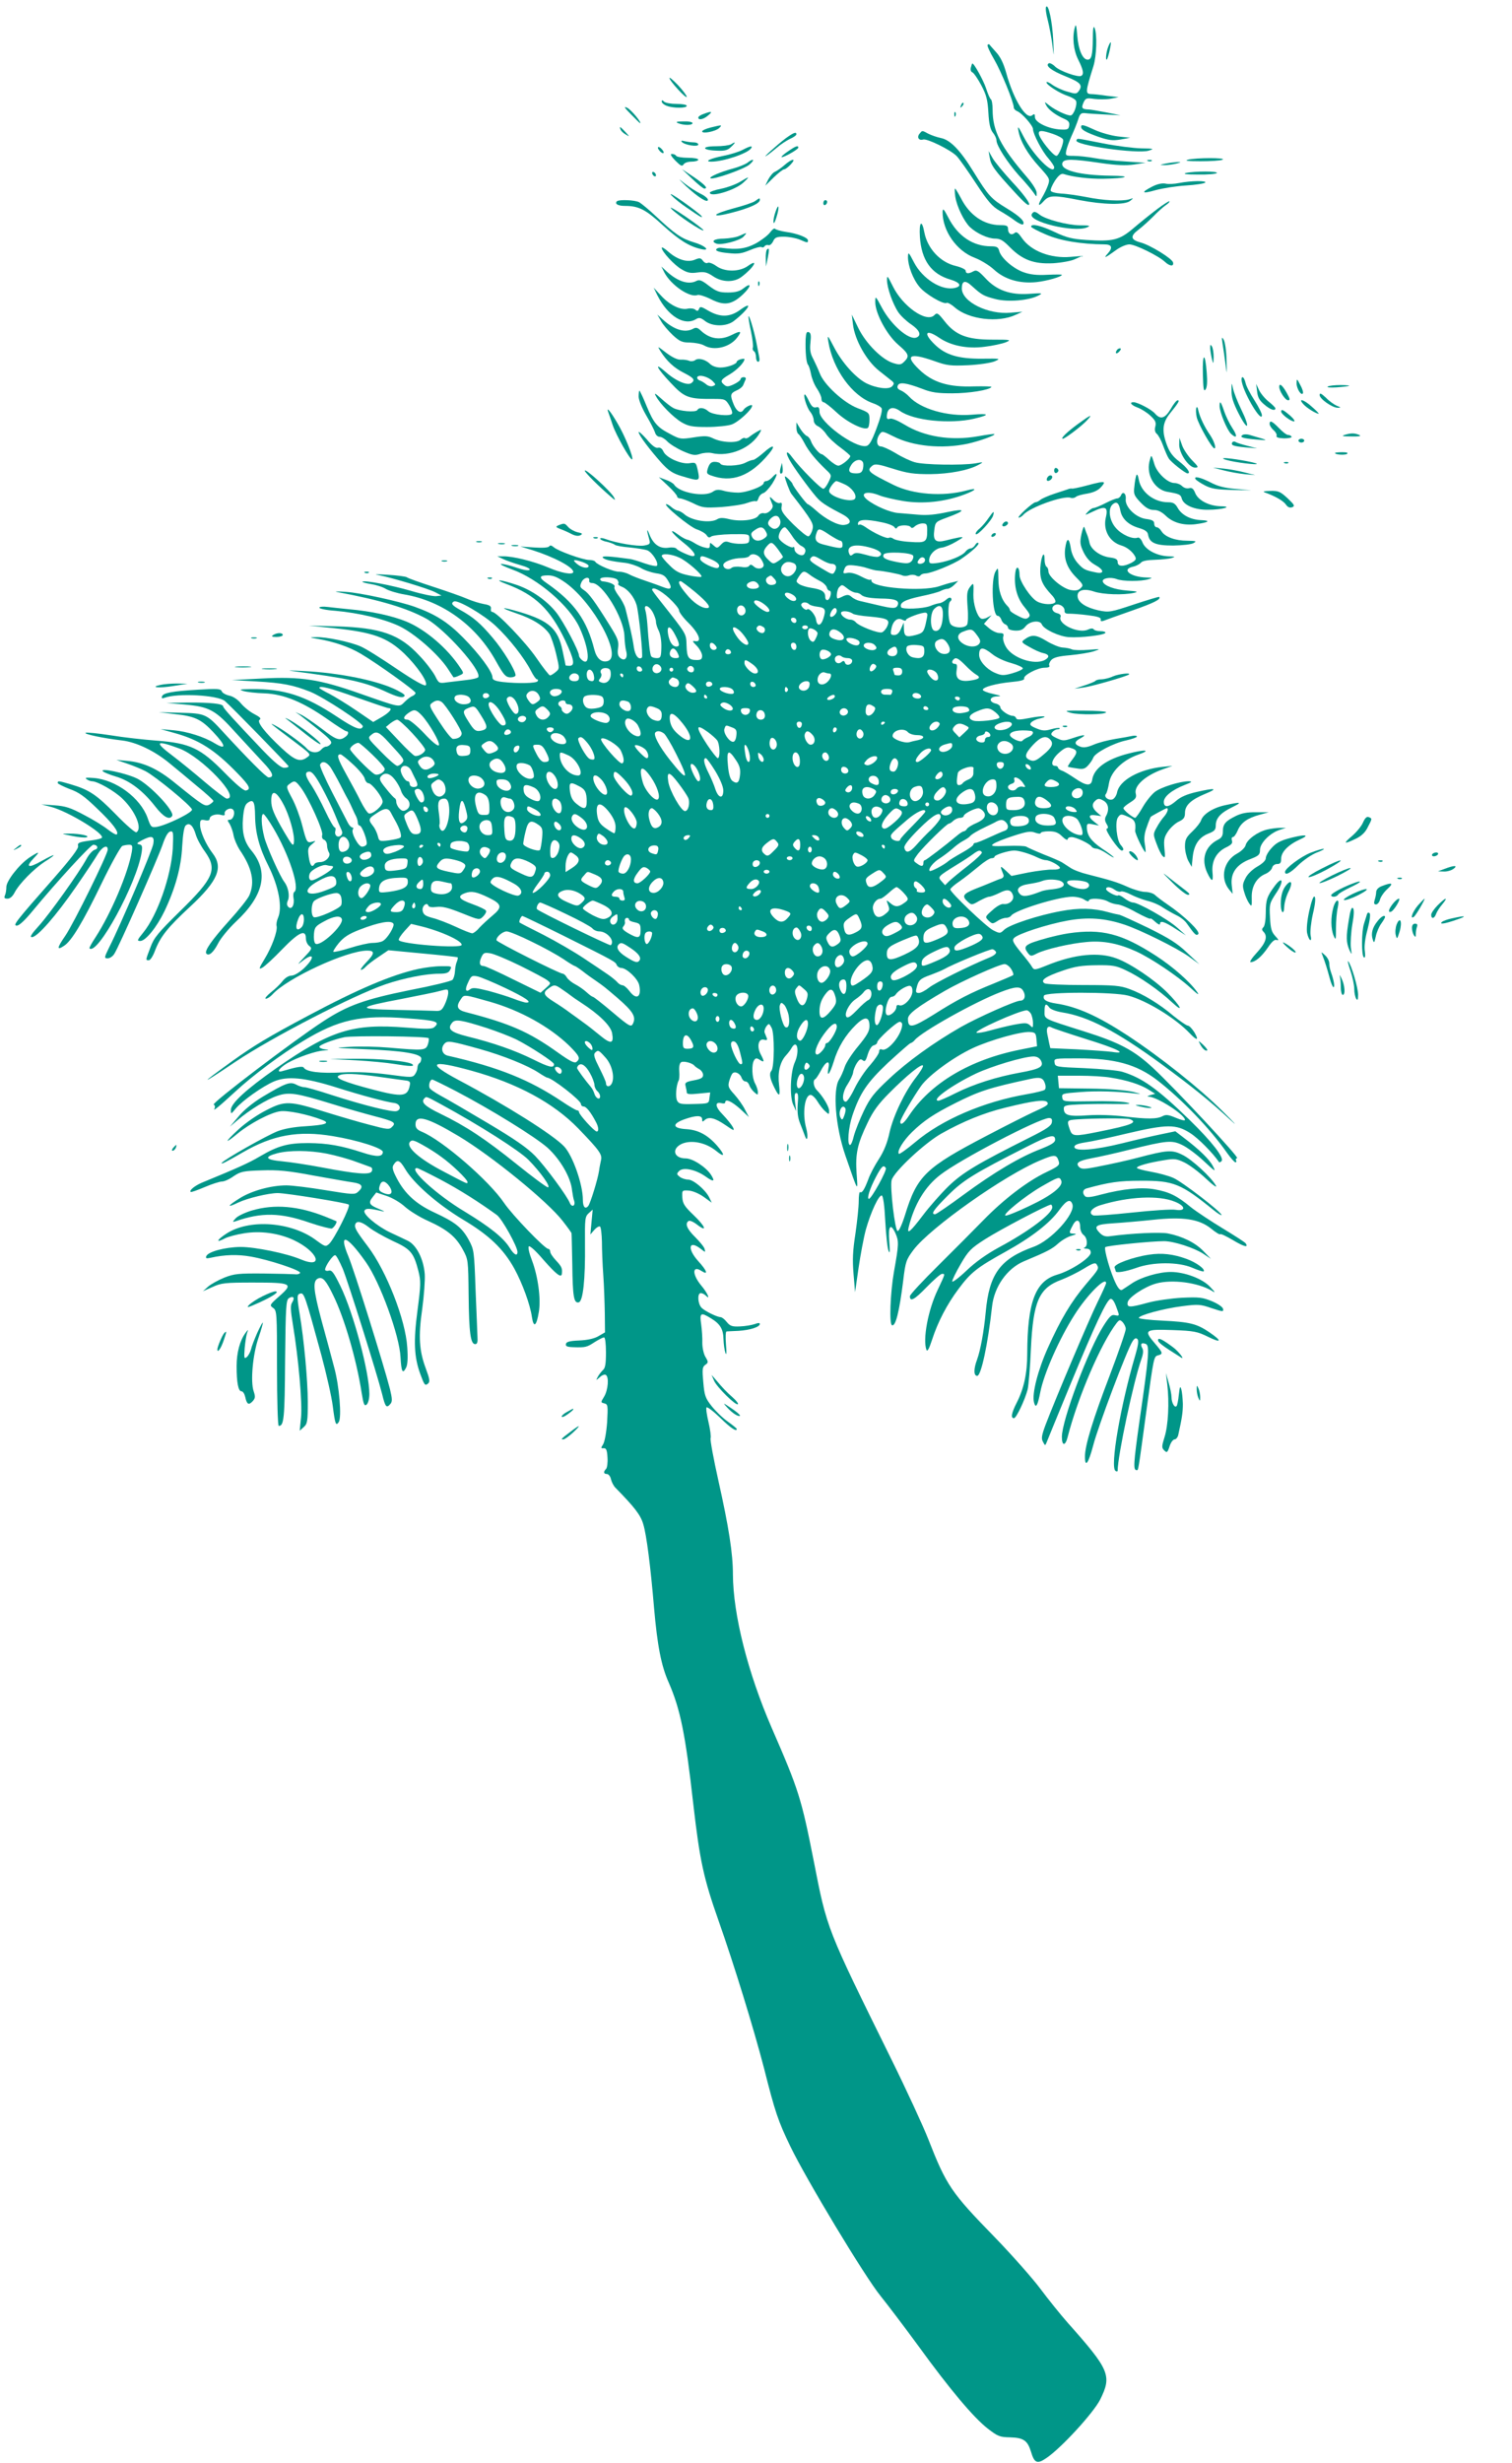 <?xml version="1.0" standalone="no"?>
<!DOCTYPE svg PUBLIC "-//W3C//DTD SVG 20010904//EN"
 "http://www.w3.org/TR/2001/REC-SVG-20010904/DTD/svg10.dtd">
<svg version="1.0" xmlns="http://www.w3.org/2000/svg"
 width="786pt" height="1280pt" viewBox="0 0 786 1280"
 preserveAspectRatio="xMidYMid meet">
<g transform="translate(0,1280) scale(0.1,-0.1)"
fill="#009688" stroke="none">
<path d="M5438 12764 c-4 -6 0 -37 9 -70 8 -32 19 -90 24 -129 8 -67 8 -66 4
25 -4 95 -25 194 -37 174z"/>
<path d="M5588 12660 c-15 -52 -8 -120 17 -170 26 -52 31 -75 16 -84 -15 -10
-113 25 -136 48 -13 13 -28 20 -33 17 -20 -12 13 -38 88 -68 77 -31 90 -45 68
-76 -12 -16 -17 -16 -60 -3 -26 7 -60 23 -77 35 -17 13 -31 18 -31 13 0 -13
68 -57 112 -71 20 -7 39 -18 42 -26 7 -20 -13 -75 -29 -75 -21 0 -78 27 -109
51 -28 22 -28 22 -17 1 12 -23 50 -51 94 -70 21 -9 28 -18 25 -35 -3 -19 -8
-22 -45 -20 -62 3 -133 37 -133 64 0 17 -3 19 -14 10 -31 -26 -97 81 -135 219
-14 51 -31 85 -53 109 -18 20 -34 38 -35 40 -2 2 -6 1 -9 -2 -4 -3 11 -37 33
-74 37 -63 103 -224 103 -252 0 -6 8 -15 18 -19 24 -9 82 -75 82 -93 0 -25 47
-115 79 -151 17 -20 31 -41 31 -47 0 -47 -111 64 -160 161 -26 51 -31 57 -26
29 10 -56 47 -120 108 -187 55 -61 57 -64 46 -96 -6 -18 -20 -46 -30 -63 -25
-42 -22 -53 7 -21 29 32 50 33 187 6 126 -24 235 -26 263 -4 19 16 19 16 -5 8
-38 -11 -136 -6 -223 12 -43 8 -101 17 -130 18 -29 2 -53 8 -55 15 -2 7 8 30
22 52 19 28 32 38 44 35 49 -16 134 -26 206 -25 125 2 157 15 40 16 -164 2
-265 29 -251 67 8 21 49 21 197 -1 83 -12 132 -14 175 -8 l60 9 -105 7 c-58 3
-132 12 -164 18 -33 6 -80 11 -104 11 -43 0 -44 1 -39 28 3 15 16 50 28 77 13
28 28 66 34 85 9 29 15 34 36 32 13 -2 60 -5 104 -7 l80 -4 -75 15 c-41 8 -82
15 -90 15 -35 1 -40 7 -28 35 11 24 16 26 56 20 24 -3 63 -3 86 1 l41 8 -60 7
c-33 5 -70 9 -82 9 -32 1 -31 11 11 145 17 55 20 166 6 199 -6 14 -9 -5 -9
-57 -1 -85 -7 -108 -27 -108 -26 0 -48 51 -54 124 -4 52 -7 64 -12 46z m-114
-556 c26 -9 50 -22 52 -29 6 -15 -22 -85 -34 -85 -18 0 -92 93 -92 117 0 17
17 16 74 -3z"/>
<path d="M5760 12554 c-10 -25 -14 -71 -6 -63 7 7 25 89 20 89 -3 0 -9 -12
-14 -26z"/>
<path d="M5047 12449 c-3 -12 0 -22 8 -25 7 -3 28 -33 46 -67 27 -51 33 -76
37 -142 3 -58 10 -87 23 -104 11 -13 19 -31 19 -40 0 -28 56 -114 116 -182 33
-35 67 -76 76 -89 17 -25 17 -25 17 -3 1 13 -21 48 -51 83 -137 159 -178 240
-178 350 0 27 -4 51 -9 54 -5 3 -16 29 -25 57 -14 42 -62 129 -71 129 -2 0 -5
-9 -8 -21z"/>
<path d="M3480 12395 c0 -15 89 -112 90 -98 0 6 -20 33 -45 60 -25 26 -45 43
-45 38z"/>
<path d="M3440 12272 c0 -7 12 -17 26 -22 33 -13 104 -13 104 0 0 6 -24 10
-53 10 -29 0 -58 5 -65 12 -9 9 -12 9 -12 0z"/>
<path d="M4996 12253 c-6 -14 -5 -15 5 -6 7 7 10 15 7 18 -3 3 -9 -2 -12 -12z"/>
<path d="M3280 12206 c24 -25 46 -46 47 -46 12 0 -47 71 -67 80 -19 9 -15 1
20 -34z"/>
<path d="M3658 12208 c-16 -5 -28 -14 -28 -19 0 -15 27 -10 51 11 26 21 19 24
-23 8z"/>
<path d="M4961 12204 c0 -11 3 -14 6 -6 3 7 2 16 -1 19 -3 4 -6 -2 -5 -13z"/>
<path d="M3525 12160 c28 -12 75 -12 75 0 0 6 -21 10 -47 9 -36 0 -43 -3 -28
-9z"/>
<path d="M3693 12137 c-24 -6 -43 -15 -43 -20 0 -14 71 0 89 18 17 17 15 17
-46 2z"/>
<path d="M5620 12141 c0 -15 23 -28 90 -52 53 -18 74 -21 115 -14 l50 9 -63 7
c-34 4 -88 19 -119 33 -60 28 -73 31 -73 17z"/>
<path d="M3226 12127 c2 -7 14 -19 27 -26 21 -13 21 -12 -2 13 -27 29 -33 32
-25 13z"/>
<path d="M4780 12105 c-15 -18 -4 -37 19 -30 21 6 143 -54 174 -86 13 -13 58
-77 100 -141 63 -96 86 -122 125 -144 26 -15 62 -38 80 -52 18 -13 36 -21 40
-18 13 13 -16 42 -84 83 -82 50 -95 64 -173 190 -70 114 -122 167 -171 176
-19 4 -48 14 -64 22 -34 18 -31 18 -46 0z"/>
<path d="M4084 12081 c-45 -34 -129 -110 -99 -90 11 7 35 26 54 42 18 16 49
36 67 45 19 8 34 19 34 24 0 15 -16 8 -56 -21z"/>
<path d="M5596 12071 c-16 -25 317 -72 375 -54 31 10 28 11 -38 12 -39 1 -129
12 -199 26 -149 29 -131 27 -138 16z"/>
<path d="M3545 12062 c15 -16 85 -27 85 -13 0 6 -10 11 -22 11 -13 0 -34 3
-48 6 -17 5 -22 3 -15 -4z"/>
<path d="M3800 12050 c-8 -5 -44 -10 -79 -10 -79 0 -72 -21 8 -23 40 -2 55 3
73 21 24 23 23 28 -2 12z"/>
<path d="M3420 12032 c0 -5 7 -15 15 -22 8 -7 15 -8 15 -2 0 5 -7 15 -15 22
-8 7 -15 8 -15 2z"/>
<path d="M3860 12021 c-19 -10 -64 -24 -100 -31 -67 -13 -102 -30 -62 -30 63
0 190 43 207 70 9 14 -5 12 -45 -9z"/>
<path d="M4097 12014 c-21 -14 -37 -28 -34 -30 5 -6 87 39 87 49 0 13 -14 8
-53 -19z"/>
<path d="M5145 11981 c6 -40 25 -66 129 -179 55 -60 76 -77 76 -62 0 11 -37
60 -86 112 -47 51 -95 109 -105 128 l-20 35 6 -34z"/>
<path d="M3511 11965 c27 -27 35 -31 42 -20 5 9 23 15 42 15 19 0 35 5 35 10
0 6 -24 10 -54 10 -30 0 -58 5 -61 10 -3 6 -13 10 -22 10 -11 0 -5 -11 18 -35z"/>
<path d="M6175 11970 c-20 -5 1 -8 65 -8 52 0 104 3 115 8 25 11 -137 11 -180
0z"/>
<path d="M3885 11954 c-11 -8 -45 -22 -75 -30 -67 -18 -124 -43 -117 -50 10
-11 172 46 202 70 32 27 23 36 -10 10z"/>
<path d="M4078 11942 c-18 -16 -41 -31 -50 -35 -9 -3 -24 -21 -34 -39 l-16
-33 44 43 c24 23 48 42 54 42 6 0 21 11 34 25 32 34 8 32 -32 -3z"/>
<path d="M5968 11963 c7 -3 16 -2 19 1 4 3 -2 6 -13 5 -11 0 -14 -3 -6 -6z"/>
<path d="M6060 11950 c-34 -7 -34 -7 -5 -8 17 0 44 4 60 8 27 7 27 8 5 8 -14
-1 -41 -4 -60 -8z"/>
<path d="M3598 11871 c29 -28 58 -51 63 -51 22 0 5 19 -53 59 l-63 42 53 -50z"/>
<path d="M3390 11901 c0 -5 5 -13 10 -16 6 -3 10 -2 10 4 0 5 -4 13 -10 16 -5
3 -10 2 -10 -4z"/>
<path d="M6165 11901 c-19 -5 3 -8 62 -8 51 -1 95 3 99 8 6 10 -116 10 -161 0z"/>
<path d="M3566 11833 c61 -57 114 -91 114 -71 0 7 -18 22 -40 32 -22 11 -59
35 -83 54 -35 28 -33 26 9 -15z"/>
<path d="M3845 11854 c-22 -13 -66 -29 -97 -35 -32 -6 -58 -16 -58 -20 0 -27
130 12 173 51 38 35 35 36 -18 4z"/>
<path d="M6130 11849 c-25 -5 -57 -7 -72 -3 -17 3 -41 -2 -67 -15 -63 -32 -56
-40 17 -19 37 10 108 21 157 24 50 3 94 10 100 15 11 11 -73 10 -135 -2z"/>
<path d="M4966 11778 c8 -52 46 -129 76 -158 35 -33 94 -60 131 -60 26 0 42
-9 76 -44 66 -67 126 -89 226 -84 44 3 96 12 115 22 l35 16 -60 -5 c-103 -9
-205 30 -252 97 -20 29 -29 36 -39 27 -17 -14 -34 -3 -34 22 0 16 -7 19 -42
19 -84 1 -158 52 -202 139 -15 28 -29 51 -31 51 -3 0 -2 -19 1 -42z"/>
<path d="M3490 11785 c14 -15 50 -44 80 -64 74 -51 84 -56 77 -44 -4 6 -46 39
-94 73 -50 35 -77 51 -63 35z"/>
<path d="M3925 11755 c-11 -8 -60 -24 -109 -37 -49 -13 -91 -28 -93 -34 -2 -7
30 -3 86 12 88 23 141 47 141 65 0 11 -1 11 -25 -6z"/>
<path d="M3207 11754 c-13 -13 5 -24 41 -24 72 0 108 -18 198 -101 85 -77 136
-109 197 -123 55 -13 23 18 -37 35 -63 19 -98 43 -195 134 -36 34 -76 67 -88
74 -23 12 -105 15 -116 5z"/>
<path d="M4280 11744 c0 -8 5 -12 10 -9 6 3 10 10 10 16 0 5 -4 9 -10 9 -5 0
-10 -7 -10 -16z"/>
<path d="M6015 11713 c-33 -25 -88 -69 -123 -99 -73 -62 -106 -70 -245 -61
-74 5 -102 12 -164 41 -71 34 -123 46 -123 28 0 -4 35 -23 78 -41 73 -32 182
-50 304 -51 38 0 44 -17 17 -47 -26 -29 -14 -24 45 19 21 15 51 28 67 28 30 0
151 -59 185 -91 25 -23 47 -25 42 -3 -4 20 -119 91 -169 104 -52 14 -55 33
-11 66 20 15 55 47 77 69 22 23 51 49 64 58 14 9 23 19 20 21 -2 2 -31 -16
-64 -41z"/>
<path d="M3490 11715 c28 -31 160 -119 167 -112 2 3 -40 35 -94 72 -57 39 -88
55 -73 40z"/>
<path d="M4032 11701 c-7 -19 -12 -43 -11 -55 1 -12 7 -2 15 24 17 53 13 80
-4 31z"/>
<path d="M4900 11699 c-1 -98 73 -204 168 -239 31 -12 75 -39 98 -60 56 -52
134 -75 222 -66 55 6 132 28 132 38 0 2 -34 2 -76 0 -54 -3 -89 1 -125 14 -54
20 -116 74 -125 111 -5 19 -13 23 -43 23 -93 0 -172 53 -221 149 -24 46 -29
51 -30 30z"/>
<path d="M5364 11688 c-24 -39 217 -98 286 -70 21 9 16 11 -36 11 -65 1 -176
30 -209 55 -24 19 -32 19 -41 4z"/>
<path d="M4782 11569 c8 -121 59 -193 159 -222 50 -15 61 -34 24 -43 -68 -17
-169 46 -214 133 -28 54 -30 56 -31 27 0 -45 26 -115 60 -155 30 -37 125 -93
141 -83 5 3 25 -8 43 -24 71 -62 225 -81 316 -38 l35 16 -61 -5 c-118 -11
-254 57 -254 126 0 41 18 45 53 12 51 -46 60 -51 121 -67 65 -17 174 -8 224
18 25 13 21 14 -48 9 -99 -7 -171 19 -229 83 -35 37 -45 43 -61 34 -25 -14
-40 -13 -40 3 0 7 -23 18 -52 25 -81 19 -147 91 -163 175 -13 70 -28 54 -23
-24z"/>
<path d="M4003 11592 c-11 -15 -44 -40 -74 -57 -53 -28 -98 -34 -178 -23 -13
2 -26 -2 -28 -9 -3 -7 18 -14 60 -18 53 -6 72 -3 115 15 28 12 55 19 61 16 5
-4 13 -1 16 5 4 5 13 8 20 5 7 -2 17 6 24 20 9 20 18 24 56 24 25 0 62 -7 82
-15 42 -18 43 -18 43 -4 0 14 -55 36 -115 44 -27 4 -53 12 -56 16 -3 5 -14 -3
-26 -19z"/>
<path d="M3845 11575 c-16 -8 -54 -14 -82 -15 -50 0 -70 -14 -39 -26 25 -10
123 16 141 36 21 23 20 23 -20 5z"/>
<path d="M3440 11512 c0 -19 66 -91 104 -112 30 -18 47 -21 82 -16 36 5 50 1
80 -19 48 -33 110 -34 150 -3 63 48 91 98 32 56 -45 -32 -121 -32 -165 0 -18
13 -38 20 -44 16 -7 -4 -18 1 -25 11 -11 15 -17 16 -43 5 -38 -15 -89 0 -137
42 -19 17 -34 26 -34 20z"/>
<path d="M3987 11503 c-4 -3 -7 -25 -6 -47 l1 -41 9 44 c9 45 8 56 -4 44z"/>
<path d="M3453 11385 c34 -66 133 -134 173 -118 8 3 40 -7 70 -22 69 -35 108
-29 166 25 45 43 46 66 2 31 -19 -15 -41 -21 -80 -21 -45 0 -59 5 -99 35 -37
29 -49 33 -65 25 -40 -21 -97 -3 -154 49 l-28 26 15 -30z"/>
<path d="M4611 11345 c0 -40 30 -125 59 -168 13 -19 43 -47 67 -63 44 -30 55
-57 27 -68 -39 -15 -131 65 -179 154 -34 64 -35 64 -35 30 0 -58 60 -170 119
-221 56 -48 60 -60 32 -88 -17 -17 -24 -18 -57 -8 -59 18 -142 101 -182 182
l-34 70 6 -50 c9 -81 71 -191 136 -242 30 -24 61 -48 68 -54 10 -9 11 -14 0
-26 -16 -19 -82 -11 -136 16 -55 29 -125 107 -166 186 -34 65 -36 67 -30 30
23 -143 124 -283 231 -320 21 -7 42 -19 46 -27 5 -8 -5 -47 -26 -103 -27 -72
-39 -91 -56 -93 -60 -9 -241 125 -241 178 0 22 -4 27 -18 23 -14 -3 -23 5 -36
31 -9 20 -19 36 -22 36 -11 0 9 -66 27 -89 11 -13 19 -33 19 -45 0 -12 9 -25
22 -31 13 -6 32 -24 43 -41 11 -17 44 -48 73 -69 28 -21 52 -41 52 -45 0 -13
-46 -50 -62 -50 -9 0 -30 14 -48 30 -18 17 -35 30 -39 30 -12 0 -48 44 -55 67
-4 11 -13 24 -21 27 -8 3 -24 20 -35 38 l-20 33 0 -27 c0 -15 5 -30 10 -33 6
-4 20 -25 32 -48 21 -41 56 -84 112 -138 30 -28 30 -29 13 -64 -9 -19 -21 -35
-27 -35 -14 0 -122 110 -160 161 -35 49 -41 28 -7 -26 31 -50 115 -163 141
-189 22 -22 53 -41 124 -78 48 -25 53 -51 10 -56 -31 -4 -98 31 -148 77 -19
17 -38 31 -41 31 -7 0 -79 96 -79 105 0 3 -9 14 -20 25 -11 11 -20 17 -20 13
0 -11 25 -77 33 -88 110 -142 119 -158 110 -188 -4 -17 -14 -32 -20 -34 -7 -3
-42 26 -79 62 -54 54 -65 71 -61 91 3 18 1 24 -9 20 -8 -3 -24 5 -35 17 -22
22 -22 20 -3 -27 7 -18 -25 -49 -46 -43 -9 2 -22 -3 -28 -13 -14 -23 -93 -32
-151 -18 -32 8 -49 8 -62 0 -37 -23 -134 -8 -172 26 -10 9 -25 17 -33 18 -9 1
-24 10 -33 18 -10 9 -22 16 -27 16 -22 0 120 -118 158 -131 22 -7 45 -21 51
-30 8 -13 15 -15 24 -7 7 5 54 11 105 12 93 1 93 1 93 -24 0 -22 -4 -25 -40
-26 -22 -1 -51 3 -64 8 -19 7 -28 4 -43 -12 -19 -20 -21 -20 -39 -4 -18 16
-19 16 -19 -1 0 -14 -5 -16 -27 -10 -16 3 -39 14 -53 23 -14 9 -31 17 -39 18
-8 2 -27 12 -43 24 -57 42 -39 11 21 -37 55 -43 76 -73 52 -73 -15 0 -79 29
-85 39 -4 5 -21 8 -39 5 -46 -7 -79 15 -100 66 -16 41 -17 29 -1 -27 5 -19 1
-23 -28 -28 -32 -6 -146 13 -201 34 -15 6 -27 6 -27 2 0 -5 15 -13 33 -16 17
-4 37 -11 43 -16 6 -5 41 -11 78 -14 37 -4 78 -10 91 -15 25 -10 60 -64 50
-80 -3 -4 -31 1 -63 12 -31 11 -66 22 -77 23 -107 15 -147 17 -142 8 7 -11 43
-20 117 -28 24 -3 60 -15 80 -26 19 -12 55 -24 79 -28 37 -5 48 -12 64 -39 24
-40 16 -50 -26 -33 -18 7 -59 22 -92 33 -33 11 -72 26 -86 34 -15 8 -38 13
-50 13 -26 -2 -114 35 -124 51 -3 6 -18 10 -32 10 -33 0 -163 47 -184 66 -12
10 -19 12 -24 5 -4 -7 -33 -9 -78 -6 l-72 5 60 -18 c114 -36 215 -89 215 -114
0 -17 -61 -7 -130 23 -76 32 -184 59 -235 58 l-30 0 30 -14 c17 -8 56 -22 88
-31 36 -10 55 -20 50 -25 -6 -6 -33 -1 -68 11 -32 11 -68 20 -79 19 -12 0 13
-12 55 -28 135 -48 299 -189 351 -301 51 -111 59 -208 13 -170 -8 7 -15 17
-15 22 0 25 -81 178 -119 226 -49 61 -125 114 -201 141 -88 30 -133 34 -55 5
148 -56 225 -130 302 -290 48 -102 54 -134 23 -134 -11 0 -20 1 -20 3 0 1 -7
36 -16 77 -23 112 -70 154 -220 199 -102 30 -114 26 -18 -7 84 -28 143 -66
171 -108 8 -14 24 -59 34 -102 18 -77 18 -77 -2 -94 -12 -10 -25 -18 -30 -18
-4 0 -36 40 -70 90 -56 82 -207 240 -230 240 -6 0 -9 8 -7 17 2 13 -7 19 -37
24 -22 4 -61 16 -86 27 -25 11 -104 39 -175 62 -71 23 -133 45 -139 50 -5 4
-50 10 -100 13 -62 4 -76 3 -45 -2 67 -13 261 -71 295 -90 l30 -16 -27 -3
c-14 -2 -73 10 -130 27 -103 30 -245 57 -254 48 -3 -2 17 -8 43 -12 26 -4 62
-15 78 -25 17 -10 60 -23 96 -29 200 -34 376 -162 479 -350 39 -70 49 -80 73
-81 15 0 27 5 27 11 0 25 -65 132 -120 196 -61 72 -98 105 -167 143 -43 24
-51 34 -34 44 18 12 155 -68 217 -126 72 -67 150 -168 184 -234 12 -24 26 -44
31 -44 6 0 7 -4 4 -10 -7 -11 -103 -13 -182 -4 -41 5 -53 11 -53 24 0 29 -67
120 -153 207 -79 80 -143 121 -252 160 -79 28 -284 73 -356 77 -41 3 -63 3
-49 0 230 -43 365 -84 466 -139 98 -55 290 -271 270 -304 -3 -5 -32 -12 -63
-15 -32 -4 -77 -9 -100 -12 -41 -6 -42 -5 -62 35 -12 22 -48 70 -82 105 -102
110 -200 144 -429 151 l-145 4 128 -13 c207 -22 279 -48 368 -132 69 -67 126
-151 112 -165 -6 -6 -59 23 -152 86 -78 53 -162 106 -187 116 -52 23 -180 50
-232 48 -36 -1 -35 -2 10 -9 85 -15 162 -41 223 -77 85 -50 285 -193 285 -204
0 -5 -7 -12 -16 -16 -9 -3 -27 -17 -41 -31 -29 -29 -21 -30 -227 42 -214 76
-310 91 -515 80 l-156 -8 125 -7 c141 -8 194 -19 283 -54 71 -29 278 -165 273
-180 -7 -24 -41 -12 -138 53 -164 108 -273 143 -443 141 -59 -1 -65 -2 -40
-10 17 -5 66 -11 110 -12 100 -4 200 -45 328 -135 48 -34 92 -62 97 -62 14 0
12 -16 -2 -27 -32 -25 -48 -20 -124 39 -44 33 -92 66 -109 74 l-30 14 25 -17
c13 -10 57 -44 98 -77 58 -47 70 -61 61 -72 -6 -8 -17 -14 -24 -14 -7 0 -18
-7 -25 -15 -18 -21 -54 -19 -76 6 -21 24 -126 100 -164 119 -33 17 -29 13 75
-65 118 -89 113 -84 91 -101 -36 -26 -63 -16 -131 47 -91 85 -132 139 -115
149 9 6 1 14 -28 29 -22 11 -53 36 -69 55 -16 20 -41 37 -61 41 -18 4 -36 14
-39 22 -5 14 -23 15 -122 9 -138 -8 -183 -17 -189 -35 -3 -10 0 -12 14 -7 66
25 276 14 313 -17 36 -31 330 -333 331 -339 0 -5 -10 -8 -23 -8 -16 0 -49 27
-108 88 -155 163 -209 222 -209 231 0 14 -67 21 -185 20 l-110 -2 93 -8 c131
-12 161 -28 266 -145 50 -54 114 -124 144 -156 50 -52 60 -78 28 -78 -12 0
-109 98 -237 237 -85 93 -93 96 -222 99 l-112 3 84 -10 c104 -11 137 -27 200
-94 67 -71 69 -95 6 -57 -54 33 -143 61 -212 67 l-68 6 71 -20 c128 -35 210
-87 329 -210 62 -64 72 -83 43 -89 -11 -2 -51 32 -110 92 -125 128 -181 154
-352 167 -67 5 -175 17 -241 28 -66 10 -124 16 -130 13 -11 -7 95 -29 190 -40
75 -9 170 -55 247 -119 32 -26 96 -79 142 -118 47 -38 85 -73 85 -77 1 -4 -9
-12 -20 -19 -24 -12 -30 -8 -179 112 -90 74 -165 108 -250 115 l-55 5 55 -19
c30 -10 74 -28 97 -40 50 -26 237 -179 241 -199 4 -15 -131 -81 -183 -90 -28
-4 -31 -2 -48 47 -37 103 -164 198 -280 207 -38 3 -48 2 -37 -6 8 -6 21 -11
28 -11 29 0 120 -52 160 -92 67 -65 103 -154 71 -173 -5 -4 -54 38 -107 93
-101 103 -139 128 -234 156 -65 19 -68 19 -68 7 0 -4 28 -18 61 -31 49 -17 79
-39 143 -101 80 -76 116 -123 103 -135 -3 -4 -24 8 -46 25 -21 17 -77 52 -124
76 -71 38 -97 46 -153 50 l-69 5 50 -13 c89 -23 283 -142 264 -161 -4 -4 -24
-9 -45 -12 -75 -10 -82 -13 -78 -31 3 -12 -38 -66 -123 -163 -207 -235 -218
-250 -195 -250 12 0 43 29 83 78 124 150 300 342 314 342 23 0 29 -21 7 -26
-10 -3 -30 -24 -42 -47 -41 -75 -190 -283 -246 -346 -41 -45 -51 -61 -38 -61
28 0 125 111 228 260 51 74 103 152 115 173 23 37 51 50 51 22 0 -25 -176
-382 -220 -447 -45 -65 -46 -79 -7 -53 39 25 98 123 196 326 50 103 98 189
107 193 8 3 24 6 35 6 17 0 19 -5 14 -37 -19 -109 -106 -316 -188 -443 -20
-30 -34 -56 -32 -58 40 -41 245 335 271 497 5 33 3 40 -12 43 -16 3 -13 7 13
21 52 27 67 23 60 -18 -5 -33 -170 -421 -229 -537 -27 -55 -27 -58 -8 -58 11
0 26 10 34 23 23 34 226 494 251 567 15 44 28 66 40 69 16 3 17 -4 13 -90 -9
-143 -80 -346 -154 -436 -31 -38 -33 -43 -15 -43 28 0 86 72 126 155 57 120
87 230 92 337 4 65 10 102 19 109 19 16 38 -1 52 -49 6 -21 27 -60 47 -87 66
-93 47 -138 -129 -310 -115 -113 -136 -138 -154 -188 -26 -68 -26 -67 -8 -67
7 0 21 21 31 48 28 74 66 122 184 231 144 134 173 203 116 277 -35 46 -65 113
-65 148 0 25 3 28 25 24 16 -4 25 -1 25 8 0 16 34 27 60 19 13 -4 20 -2 18 5
-5 19 29 37 43 23 14 -14 2 -53 -17 -53 -13 0 -13 -3 0 -22 7 -13 17 -39 20
-59 4 -21 18 -53 31 -74 66 -96 81 -169 51 -238 -8 -18 -55 -77 -105 -132 -90
-100 -131 -158 -118 -171 13 -14 37 7 61 54 13 26 55 77 92 112 146 136 173
260 80 371 -36 43 -49 93 -43 167 4 48 10 69 23 79 31 23 39 9 40 -68 1 -86
22 -166 70 -260 53 -107 73 -215 49 -269 -6 -14 -10 -33 -7 -43 5 -26 -24
-107 -63 -171 -30 -49 -31 -55 -12 -45 12 6 59 49 103 95 87 90 124 107 124
58 0 -15 8 -33 18 -40 16 -12 13 -17 -28 -60 -34 -36 -37 -41 -12 -21 64 51
73 24 12 -35 -24 -22 -51 -38 -65 -38 -14 0 -32 -11 -45 -27 -12 -16 -40 -43
-62 -60 -22 -18 -34 -33 -26 -33 8 0 23 10 34 22 75 84 385 228 493 228 41 0
39 -16 -6 -62 -20 -21 -32 -38 -26 -38 6 0 16 7 24 16 7 8 36 31 65 50 l53 36
178 -17 c98 -9 180 -18 182 -20 2 -2 0 -12 -4 -22 -5 -10 -9 -33 -10 -51 -1
-18 -7 -38 -13 -44 -7 -7 -105 -31 -220 -53 -236 -48 -324 -79 -451 -162 -155
-101 -583 -426 -570 -433 7 -5 8 -13 4 -21 -10 -17 21 8 109 89 87 81 239 195
350 261 186 113 300 138 543 119 153 -11 174 -18 139 -47 -10 -9 -47 -9 -145
-1 -276 22 -392 -14 -676 -212 -154 -108 -235 -182 -235 -216 0 -23 1 -23 26
8 35 41 138 114 198 140 69 29 158 21 321 -30 136 -43 263 -77 305 -82 30 -4
39 -34 12 -42 -22 -7 -168 29 -339 84 -67 22 -130 40 -140 40 -10 0 -30 6 -44
14 -32 16 -54 8 -173 -63 -51 -31 -99 -70 -126 -103 l-45 -53 40 34 c62 53
151 108 208 127 61 20 99 14 290 -45 67 -21 163 -48 212 -61 104 -27 116 -34
93 -56 -14 -15 -24 -14 -114 10 -55 14 -157 44 -228 66 -191 60 -214 61 -311
11 -46 -23 -107 -65 -145 -100 -74 -68 -76 -81 -4 -21 62 51 169 108 220 115
37 6 145 -16 219 -45 44 -17 18 -26 -90 -33 -56 -3 -110 -13 -143 -26 -58 -23
-279 -148 -289 -164 -6 -10 16 1 110 55 155 90 288 114 467 84 129 -21 260
-63 260 -82 0 -26 -31 -28 -104 -4 -113 37 -184 49 -283 50 -107 0 -158 -14
-253 -70 -56 -33 -111 -58 -303 -137 -36 -16 -64 -39 -56 -47 2 -3 35 9 73 25
37 16 78 29 90 29 12 0 39 12 61 28 36 24 50 27 145 30 84 3 138 -2 270 -27
91 -16 184 -33 208 -36 45 -7 53 -22 24 -48 -17 -16 -29 -15 -170 8 -84 14
-175 25 -203 25 -80 0 -181 -28 -243 -67 -66 -41 -69 -52 -7 -22 46 22 157 49
205 49 44 0 360 -51 369 -60 11 -9 -76 -180 -102 -204 -18 -16 -21 -15 -65 17
-128 98 -351 115 -471 35 -50 -33 -54 -49 -7 -24 17 9 62 21 101 27 85 14 179
1 257 -35 128 -60 162 -153 36 -100 -74 31 -236 64 -312 64 -80 -1 -171 -25
-178 -49 -4 -11 2 -12 24 -7 72 16 140 18 207 6 94 -16 263 -72 257 -85 -3 -5
-14 -9 -25 -7 -11 1 -85 3 -165 4 -128 1 -152 -1 -203 -21 -32 -13 -70 -34
-85 -47 l-27 -24 50 22 c45 21 66 23 212 23 200 0 210 -5 135 -71 -51 -45 -52
-47 -32 -61 19 -14 20 -23 20 -314 0 -165 4 -299 9 -299 27 0 31 37 33 340 3
282 5 314 20 324 23 14 32 2 17 -22 -10 -15 -9 -39 4 -118 29 -176 49 -405 42
-479 l-7 -70 21 19 c19 17 21 30 21 132 0 110 -20 325 -42 454 -15 93 -15 104
4 108 19 4 25 -14 108 -318 27 -100 54 -220 60 -268 12 -94 16 -104 31 -82 16
24 3 187 -24 285 -13 50 -43 161 -67 248 -42 158 -45 202 -15 214 23 8 40 -11
78 -90 57 -116 120 -331 147 -505 10 -61 14 -71 26 -61 8 7 14 30 14 55 0 113
-83 423 -151 562 -34 69 -44 83 -60 79 -10 -3 -19 0 -19 5 0 19 42 79 53 75 6
-2 23 -34 39 -71 29 -72 176 -539 204 -649 17 -70 23 -77 44 -52 10 12 9 27
-3 77 -32 125 -186 618 -216 689 -53 126 -9 112 91 -30 73 -103 175 -382 180
-494 4 -75 11 -89 28 -56 9 15 11 51 7 108 -9 143 -108 396 -205 524 -60 79
-71 98 -65 115 7 20 33 14 72 -17 20 -16 75 -47 121 -69 95 -43 110 -61 135
-157 13 -52 13 -70 -5 -207 -21 -159 -17 -240 14 -326 22 -60 25 -65 41 -52
11 9 9 23 -11 77 -35 93 -40 168 -19 312 9 67 15 148 13 180 -6 78 -43 151
-88 173 -19 9 -60 29 -91 43 -71 34 -145 97 -134 114 7 13 26 12 95 -4 14 -3
5 2 -19 12 -52 21 -58 32 -33 63 l18 23 54 -18 c30 -10 71 -34 95 -56 22 -20
76 -54 119 -73 101 -46 145 -82 181 -148 29 -53 29 -54 31 -238 2 -195 10
-255 34 -255 11 0 14 10 12 40 -1 22 -5 132 -10 245 -7 201 -8 206 -36 258
-35 63 -70 91 -178 141 -95 44 -153 97 -195 177 -22 42 -26 58 -17 71 19 30
32 25 59 -20 43 -75 169 -185 302 -265 136 -81 210 -152 267 -255 41 -75 82
-186 91 -251 9 -59 24 -48 36 26 12 69 -5 188 -36 269 -14 36 -21 67 -16 72 5
5 38 -25 76 -70 68 -77 94 -97 96 -71 3 27 -2 37 -31 68 -17 18 -30 38 -30 46
0 8 -5 14 -10 14 -18 0 -187 176 -229 238 -79 117 -322 327 -429 371 -24 10
-32 20 -32 38 0 53 60 37 224 -61 172 -103 463 -340 541 -441 25 -32 46 -61
46 -64 1 -3 2 -76 4 -161 2 -169 8 -203 33 -198 23 4 35 119 33 304 -1 131 0
142 20 160 l20 18 -6 -64 -6 -65 20 23 c11 13 25 21 30 18 5 -3 9 -39 10 -78
0 -40 3 -118 7 -173 4 -55 7 -145 8 -199 l1 -100 -33 -19 c-21 -13 -57 -21
-100 -23 -51 -2 -68 -7 -70 -18 -3 -12 6 -16 40 -17 62 -2 69 0 110 27 21 13
42 24 48 24 6 0 10 -32 10 -79 0 -59 -4 -82 -16 -91 -8 -8 -20 -23 -26 -34
-11 -21 -11 -21 10 -3 11 11 26 16 31 12 18 -10 12 -78 -8 -112 -19 -31 -19
-31 1 -36 18 -5 19 -11 14 -99 -4 -53 -13 -102 -21 -114 -12 -19 -12 -21 3
-20 13 1 18 -9 20 -48 2 -27 -2 -54 -7 -59 -15 -15 -14 -27 4 -27 8 0 18 -12
21 -27 4 -16 14 -35 23 -44 101 -103 131 -142 145 -190 17 -55 38 -220 56
-434 17 -195 37 -301 76 -388 61 -140 87 -268 128 -632 34 -295 53 -384 132
-608 81 -230 181 -555 235 -762 59 -234 74 -277 138 -410 82 -170 388 -678
469 -777 37 -46 125 -162 196 -259 163 -225 287 -372 360 -429 53 -41 63 -45
117 -46 69 -2 90 -16 108 -73 18 -62 33 -68 83 -33 77 53 242 233 277 302 62
125 50 154 -170 401 -36 41 -99 119 -140 174 -41 55 -148 176 -239 270 -226
232 -250 267 -345 510 -26 66 -112 253 -192 415 -338 685 -333 672 -403 1030
-64 324 -78 369 -218 690 -125 288 -201 590 -202 798 0 109 -21 244 -76 490
-25 112 -43 210 -40 218 3 8 -2 46 -11 84 -9 38 -14 73 -10 76 4 4 36 -20 71
-54 55 -54 86 -74 86 -58 0 3 -21 20 -46 38 -26 18 -63 54 -84 80 -33 42 -38
55 -44 125 -6 67 -5 79 10 90 17 12 17 15 1 42 -9 15 -16 47 -16 72 1 24 -2
68 -6 97 -9 60 -2 64 51 31 48 -29 64 -56 65 -109 1 -25 5 -56 10 -70 5 -16 7
-2 3 43 -3 37 -2 67 3 68 4 0 33 2 63 3 60 4 110 20 110 36 0 6 -9 6 -27 -1
-15 -5 -49 -11 -76 -12 -41 -2 -52 2 -69 23 -11 14 -25 25 -32 25 -19 1 -81
31 -99 49 -20 21 -23 76 -4 76 7 0 18 -5 25 -12 28 -28 10 13 -23 52 -48 58
-47 107 2 75 37 -24 28 2 -17 51 -59 65 -50 113 13 64 24 -19 25 -19 20 -1 -2
10 -25 38 -49 62 -43 42 -55 71 -34 84 6 4 26 -5 45 -20 55 -42 41 -7 -20 51
-46 44 -56 59 -58 91 -2 37 -1 38 32 36 20 -1 52 -14 78 -32 l43 -31 -14 29
c-21 40 -82 91 -109 91 -13 0 -32 6 -43 14 -17 14 -18 16 -3 31 21 21 86 7
137 -29 42 -30 51 -27 28 9 -26 40 -95 85 -131 85 -64 0 -76 52 -18 77 50 20
123 5 176 -38 45 -37 48 -23 5 27 -49 56 -98 82 -159 86 -73 4 -78 27 -12 51
62 22 93 22 93 0 0 -13 3 -14 12 -5 21 21 54 13 108 -24 45 -31 50 -33 40 -12
-7 13 -30 42 -52 65 -41 41 -44 69 -7 60 11 -3 19 -1 19 4 0 21 33 6 77 -33
l46 -43 -21 40 c-11 22 -36 57 -55 78 -31 34 -34 42 -26 70 5 17 12 34 17 39
13 13 40 -1 47 -23 4 -10 12 -19 20 -19 8 0 16 -8 20 -19 3 -10 14 -26 25 -36
19 -17 20 -17 20 1 -1 10 -7 30 -15 44 -16 29 -19 98 -5 120 8 12 13 13 30 2
24 -15 25 -10 4 30 -21 40 -11 82 17 75 15 -4 19 -2 15 9 -3 8 -8 20 -11 27
-3 7 1 21 8 32 14 18 15 18 28 -6 16 -29 15 -204 -1 -224 -13 -15 -7 -43 18
-92 23 -46 29 -41 22 19 -8 62 4 116 33 150 12 13 27 32 32 42 29 50 43 -16
17 -74 -23 -50 -28 -176 -9 -220 l16 -35 -6 48 c-4 34 -2 47 7 47 9 0 11 -15
7 -57 -3 -42 0 -71 13 -103 10 -25 21 -54 25 -65 12 -34 17 1 6 42 -21 76 -8
173 23 173 8 0 24 -15 35 -33 11 -18 29 -42 41 -52 19 -18 20 -18 20 3 0 21
-33 76 -64 107 -17 17 -22 51 -8 57 4 2 17 21 28 42 26 51 50 61 41 17 -11
-55 7 -33 27 32 22 74 61 138 115 191 47 46 71 44 71 -7 0 -26 -13 -48 -58
-103 -32 -38 -64 -87 -71 -109 -7 -22 -20 -51 -29 -65 -34 -55 -19 -244 32
-393 69 -200 66 -194 59 -95 -7 103 4 153 57 263 28 60 57 99 112 154 89 90
171 157 176 143 2 -6 -15 -34 -37 -62 -57 -73 -117 -197 -137 -286 -11 -52
-29 -97 -55 -137 -21 -32 -46 -79 -55 -105 -20 -53 -33 -74 -43 -67 -4 2 -7
-19 -7 -48 0 -29 -8 -104 -17 -167 -14 -90 -16 -136 -10 -210 l8 -95 18 125
c10 69 27 159 38 200 26 92 68 182 83 177 7 -2 14 -52 18 -133 4 -71 11 -140
17 -154 7 -18 8 -6 4 46 -7 83 6 101 32 45 18 -42 18 -56 -8 -201 -19 -109
-25 -272 -10 -277 19 -7 38 71 58 230 12 102 16 111 54 162 87 115 473 388
659 465 76 32 85 31 96 -6 6 -19 -3 -26 -66 -56 -96 -46 -219 -139 -326 -249
-48 -49 -153 -155 -234 -235 -82 -81 -148 -152 -148 -160 0 -31 23 -19 86 46
37 38 73 70 81 70 17 0 18 3 -22 -82 -51 -106 -79 -259 -59 -313 5 -11 14 6
29 52 30 93 78 185 138 265 64 86 96 111 244 193 137 76 232 150 281 219 36
49 57 58 67 27 15 -49 -110 -187 -201 -220 -175 -63 -232 -141 -250 -341 -9
-97 -27 -197 -45 -246 -18 -48 -18 -84 1 -84 20 0 55 161 77 360 11 103 78
198 165 235 122 51 147 64 179 93 19 17 50 35 69 40 26 8 29 10 13 11 -27 1
-28 3 -7 42 18 37 39 33 39 -7 0 -16 8 -35 18 -42 20 -15 23 -58 5 -65 -7 -3
-3 -6 10 -6 15 -1 22 -7 22 -21 0 -26 -102 -93 -174 -114 -114 -33 -155 -142
-156 -411 0 -101 -17 -181 -55 -255 -27 -53 -32 -80 -14 -80 12 0 57 95 71
149 5 20 13 115 17 211 12 249 42 317 160 360 31 12 82 37 115 57 47 29 60 33
67 22 13 -22 13 -22 -56 -103 -77 -91 -131 -182 -198 -331 -52 -116 -83 -238
-72 -282 9 -36 19 -19 33 53 19 97 100 280 179 403 66 104 163 200 163 163 0
-5 -20 -49 -44 -98 -43 -87 -221 -507 -271 -639 -20 -54 -23 -71 -13 -88 11
-21 11 -21 19 -2 4 11 58 142 119 290 132 320 195 455 214 455 12 0 22 -19 40
-73 4 -14 1 -16 -17 -12 -18 5 -28 -4 -60 -54 -78 -122 -217 -491 -217 -578 0
-48 18 -49 30 -1 54 210 174 488 255 593 14 17 17 18 31 4 8 -9 16 -24 16 -35
1 -10 -37 -120 -84 -244 -86 -225 -128 -361 -128 -419 0 -61 18 -37 43 58 26
101 176 497 204 540 10 16 18 20 26 12 7 -7 4 -32 -11 -83 -77 -261 -133 -584
-103 -602 6 -4 11 -3 11 1 0 78 83 465 123 579 10 28 12 46 5 58 -12 21 -5 31
18 22 21 -8 17 -60 -32 -397 -32 -227 -34 -259 -15 -259 9 0 7 -11 50 305 39
287 39 286 62 292 26 7 24 13 -16 60 -61 71 -55 76 90 71 113 -4 130 -8 185
-35 71 -35 74 -22 6 24 -65 44 -101 53 -243 60 -68 3 -123 10 -123 14 0 14
129 49 225 61 83 11 95 10 153 -10 58 -19 63 -20 60 -4 -2 10 -27 27 -58 40
-49 20 -67 22 -155 18 -55 -3 -134 -14 -175 -25 -99 -27 -112 -27 -108 1 3 25
89 82 148 98 83 23 218 5 290 -38 20 -13 18 -8 -10 21 -39 42 -132 77 -204 77
-62 0 -153 -27 -200 -58 -23 -15 -46 -31 -53 -35 -8 -5 -19 6 -31 30 -29 57
-65 184 -56 192 9 8 239 31 305 31 51 0 158 -35 205 -66 l39 -26 -39 40 c-42
44 -109 77 -184 92 -41 8 -190 1 -300 -14 -24 -4 -39 1 -53 15 -37 37 -25 46
69 52 48 3 140 11 206 18 157 17 240 4 302 -46 23 -19 44 -32 47 -29 3 4 33
-11 67 -31 57 -34 81 -40 66 -17 -3 6 -57 40 -119 78 -61 37 -137 87 -167 111
-71 59 -113 79 -186 92 -68 13 -167 3 -281 -27 -51 -14 -75 -16 -82 -9 -16 16
-13 35 7 41 117 32 168 40 282 40 171 1 209 -15 378 -152 23 -19 42 -30 42
-26 -1 16 -205 173 -251 193 -25 11 -77 25 -117 32 -40 7 -72 16 -72 20 0 10
61 27 143 40 52 9 64 7 104 -12 25 -12 75 -49 111 -83 36 -34 60 -51 53 -38
-22 42 -126 138 -175 161 -54 27 -78 25 -234 -16 -53 -14 -140 -33 -192 -43
-83 -17 -97 -17 -110 -5 -21 21 -4 33 65 46 33 6 121 25 195 44 198 49 222 51
277 24 25 -12 75 -49 111 -83 60 -56 64 -58 47 -26 -18 35 -69 85 -152 148
l-43 33 -72 -15 c-40 -8 -131 -29 -203 -47 -145 -36 -250 -44 -250 -19 0 10
17 17 55 23 30 4 129 25 220 47 205 48 254 49 328 1 41 -26 116 -102 149 -150
2 -3 8 0 13 5 16 16 -50 101 -166 214 -167 162 -245 218 -349 250 -22 7 -110
15 -195 19 -151 6 -155 7 -158 29 -3 22 -2 22 122 22 191 0 304 -31 411 -113
126 -97 276 -253 362 -376 20 -28 40 -51 45 -51 5 0 7 4 4 9 -4 5 -1 11 5 13
11 4 -319 358 -437 468 -99 92 -174 132 -358 190 -218 69 -206 63 -206 105 0
38 7 44 25 19 6 -9 36 -20 66 -25 135 -21 281 -97 514 -267 157 -115 254 -193
360 -291 44 -41 26 -20 -40 45 -121 120 -319 278 -495 394 -153 100 -262 149
-370 165 -52 8 -71 21 -63 41 7 20 365 20 438 0 95 -25 244 -116 319 -195 39
-41 50 -39 25 4 -12 19 -27 35 -34 35 -7 0 -40 23 -74 50 -74 63 -158 114
-229 140 -48 18 -78 21 -241 21 -102 0 -193 4 -201 9 -24 15 4 35 95 66 64 22
99 27 175 28 84 1 102 -2 154 -27 69 -32 172 -103 240 -167 65 -60 43 -17 -28
54 -67 66 -188 148 -261 175 -92 35 -218 23 -361 -35 -64 -26 -69 -26 -79 -9
-5 10 -32 45 -59 77 -41 51 -46 62 -34 74 22 22 173 71 278 90 104 19 193 13
295 -21 82 -27 276 -123 335 -166 l55 -40 -64 60 c-50 48 -93 75 -200 128 -75
36 -143 67 -151 69 -8 1 -35 7 -60 14 -75 21 -153 23 -246 5 -116 -21 -265
-70 -293 -96 -22 -21 -23 -21 -59 -3 -36 19 -222 196 -222 212 0 5 21 24 48
42 26 18 70 53 99 77 28 24 58 43 67 43 9 0 16 3 16 8 0 9 72 32 102 32 26 0
82 -17 121 -36 16 -8 35 -14 43 -14 22 0 74 -29 74 -40 0 -6 -17 -10 -37 -9
-21 1 -78 -6 -127 -15 l-88 -18 -31 29 c-29 27 -30 25 -11 -22 4 -9 -1 -17
-12 -21 -11 -3 -32 -12 -49 -19 -16 -7 -56 -23 -87 -35 -63 -26 -69 -37 -37
-66 20 -18 21 -18 59 4 22 12 45 22 52 22 8 0 31 9 52 19 42 22 62 19 72 -12
8 -24 -20 -49 -50 -45 -10 2 -36 -12 -57 -32 -39 -34 -39 -35 -20 -54 19 -18
21 -18 45 -3 14 10 34 17 45 17 11 0 23 5 27 11 17 28 245 99 319 99 22 0 51
-7 63 -16 12 -8 22 -10 22 -5 0 16 71 13 100 -4 14 -8 36 -14 49 -15 13 0 57
-18 97 -41 41 -22 74 -37 74 -33 0 4 11 -3 25 -16 14 -13 25 -18 25 -12 0 20
23 13 80 -24 l55 -35 -45 40 c-47 43 -203 131 -231 131 -9 0 -28 10 -43 21
-15 12 -30 19 -33 16 -8 -8 -63 21 -63 33 0 14 23 12 45 -4 11 -8 25 -12 32
-9 6 3 29 -4 50 -15 21 -11 60 -26 86 -33 27 -6 64 -22 82 -35 18 -12 50 -30
70 -40 20 -9 44 -28 53 -41 43 -61 51 -68 61 -57 13 12 -73 95 -160 154 -28
19 -58 42 -66 50 -9 8 -32 15 -52 15 -20 1 -61 13 -91 27 -54 24 -87 34 -205
64 -34 8 -74 23 -90 34 -17 11 -37 24 -45 29 -8 5 -51 24 -95 41 -44 18 -84
36 -90 40 -5 4 -50 6 -100 4 -77 -3 -87 -1 -72 10 10 8 57 27 104 42 71 23 90
26 114 17 16 -6 29 -7 29 -2 0 5 19 9 42 9 32 0 49 -6 70 -27 15 -15 28 -21
28 -15 0 7 9 12 20 12 23 0 95 -34 105 -50 3 -5 14 -10 23 -10 10 0 34 -11 55
-25 20 -14 37 -23 37 -21 0 3 -27 24 -61 46 -58 40 -79 69 -79 112 0 18 4 20
31 14 l32 -6 -27 21 c-31 25 -27 38 11 32 l28 -4 -22 19 c-27 24 -29 44 -8 62
13 11 20 11 40 0 27 -14 33 -47 15 -80 -8 -14 -7 -26 2 -41 10 -16 10 -23 1
-26 -12 -4 63 -113 78 -113 13 0 11 11 -5 29 -21 24 -31 122 -14 144 13 18 17
18 51 3 35 -14 43 -30 38 -73 -2 -13 48 -117 54 -111 1 1 0 21 -4 43 -5 28 -2
55 11 89 9 27 19 50 20 51 6 6 79 45 83 45 12 0 3 -25 -14 -44 -11 -12 -28
-37 -38 -56 -19 -34 -19 -36 -1 -84 10 -28 24 -57 32 -65 13 -12 14 -7 9 40
-4 46 -1 59 19 89 13 19 38 42 55 50 26 12 33 21 33 46 0 39 31 68 106 99 69
28 52 32 -47 9 -48 -11 -81 -25 -104 -45 -40 -35 -65 -38 -65 -6 0 28 43 62
109 88 37 14 41 18 21 19 -45 0 -143 -30 -176 -55 -18 -14 -47 -50 -64 -80
-17 -30 -35 -55 -39 -55 -12 0 -61 40 -61 50 0 5 16 18 35 30 29 18 34 26 29
46 -10 40 50 94 140 126 l51 18 -51 -5 c-122 -13 -225 -70 -237 -133 -3 -16
-14 -32 -23 -36 -21 -8 -48 13 -35 28 5 6 12 31 16 56 10 60 71 120 151 148
72 25 39 29 -50 6 -113 -29 -179 -77 -188 -135 -5 -36 -31 -34 -88 5 -28 19
-59 38 -70 41 -11 4 -20 11 -20 16 0 5 -7 9 -15 9 -27 0 -16 37 21 69 26 23
41 30 57 25 39 -11 41 -22 13 -59 -16 -20 -26 -38 -25 -39 2 -2 22 -6 45 -9
34 -6 44 -3 61 16 11 12 23 30 26 39 9 26 105 76 170 90 31 7 57 16 57 20 0 5
-10 6 -22 4 -13 -3 -53 -10 -90 -16 -37 -6 -88 -19 -113 -30 -34 -14 -52 -17
-70 -10 -32 12 -32 26 3 44 36 20 17 20 -42 0 -45 -15 -51 -15 -83 0 -29 14
-33 19 -23 31 7 8 19 15 28 15 8 0 13 3 10 6 -3 3 -23 0 -45 -6 -31 -9 -45 -8
-76 5 -31 13 -36 19 -27 30 6 7 25 17 41 20 61 14 18 17 -47 4 -53 -10 -68
-11 -72 -1 -2 7 -10 12 -18 12 -21 0 -64 30 -64 45 0 7 -11 16 -25 19 -37 9
-32 36 8 37 26 1 22 3 -21 13 -29 6 -53 16 -53 21 -1 14 68 33 150 41 45 4 68
10 65 18 -6 16 69 56 106 56 19 0 29 4 25 11 -4 5 1 19 10 29 12 13 38 20 98
25 44 4 99 13 122 20 39 13 39 13 -27 8 -36 -3 -75 -2 -85 2 -10 5 -32 9 -50
10 -17 1 -55 17 -83 34 -54 33 -77 35 -114 8 -18 -13 -17 -16 25 -39 24 -14
56 -29 72 -32 32 -7 35 -21 8 -36 -54 -28 -167 10 -201 67 -12 20 -18 43 -15
54 5 15 1 19 -19 19 -14 0 -37 11 -53 24 l-28 24 20 23 20 22 -23 -12 c-12 -7
-27 -9 -33 -5 -20 12 -40 76 -39 123 2 65 2 66 -18 40 -15 -20 -17 -36 -12
-104 4 -45 2 -85 -3 -92 -15 -21 -75 -16 -87 6 -13 25 -13 108 0 116 6 4 8 11
4 16 -4 6 -14 3 -25 -7 -11 -10 -27 -18 -37 -19 -9 -1 -30 -7 -46 -14 -37 -15
-148 -19 -152 -6 -8 23 18 38 102 56 49 10 97 23 106 29 10 5 25 10 33 10 8 0
24 9 35 20 l21 21 -28 -7 c-16 -3 -48 -13 -72 -21 -90 -29 -351 -7 -351 29 0
6 -3 9 -6 5 -3 -3 -25 5 -49 18 -27 14 -53 21 -69 18 -24 -5 -25 -3 -17 18 7
20 15 24 47 21 22 -2 55 -8 74 -15 19 -6 42 -12 50 -12 31 -2 116 -18 130 -25
8 -4 24 -4 35 0 11 4 28 4 37 -1 10 -6 19 -5 23 1 3 5 15 10 26 10 28 0 144
47 185 75 57 39 97 76 90 83 -4 4 -12 -1 -17 -11 -6 -9 -16 -17 -23 -17 -8 0
-20 -7 -27 -17 -19 -23 -85 -49 -141 -58 -43 -6 -48 -4 -48 13 0 30 32 62 65
66 17 2 50 16 75 31 41 24 42 26 15 22 -16 -3 -48 -10 -70 -16 -52 -13 -66 0
-58 56 5 40 8 42 62 62 102 37 106 51 7 30 -59 -13 -108 -18 -149 -14 -34 3
-82 7 -108 9 -42 3 -121 37 -161 69 -44 35 0 49 65 22 20 -8 75 -21 124 -29
102 -16 215 -4 316 34 64 24 71 37 11 21 -123 -33 -278 -21 -379 29 -133 66
-142 74 -110 100 13 11 32 8 108 -16 76 -24 109 -28 192 -28 101 1 201 20 253
49 26 14 26 15 -18 7 -69 -11 -270 -8 -315 6 -22 6 -67 27 -99 47 -32 19 -67
35 -77 35 -23 0 -26 37 -6 64 12 17 16 16 72 -12 102 -52 252 -66 385 -38 63
14 146 44 139 50 -2 2 -40 -3 -84 -11 -141 -25 -280 -3 -384 61 -35 21 -66 34
-75 30 -10 -4 -16 -1 -16 9 0 47 28 60 69 31 71 -50 259 -69 384 -40 86 20 82
29 -10 21 -128 -11 -269 30 -328 95 -11 12 -30 26 -42 31 -15 6 -21 14 -16 25
7 20 44 15 128 -17 48 -19 80 -23 155 -23 87 0 194 17 204 33 2 3 -38 4 -90 3
-132 -5 -216 20 -286 88 -77 74 -50 89 78 44 67 -24 84 -26 177 -22 58 3 117
12 137 20 34 15 32 15 -65 14 -122 -1 -190 19 -246 74 -62 60 -46 82 23 35 61
-42 148 -59 237 -47 42 5 91 16 109 23 31 13 27 14 -70 14 -130 0 -191 23
-248 96 -34 43 -39 46 -53 31 -41 -41 -165 46 -216 151 -27 54 -30 58 -30 32z
m-126 -946 c4 -5 4 -21 1 -35 -5 -19 -13 -24 -36 -24 -37 0 -45 13 -24 45 17
26 48 33 59 14z m-94 -116 c36 -16 65 -55 54 -74 -16 -25 -135 10 -135 40 0
14 28 51 38 51 3 0 22 -7 43 -17z m-336 -184 c10 -29 -19 -58 -42 -43 -24 15
-26 29 -8 48 22 22 42 20 50 -5z m528 -13 c32 -6 62 -18 66 -25 6 -9 11 -10
15 -2 9 14 63 15 71 1 4 -6 12 -4 21 5 9 8 26 15 40 15 21 0 24 -4 24 -37 0
-60 -8 -65 -89 -59 -40 2 -78 10 -86 16 -8 6 -19 9 -24 5 -11 -6 -77 24 -122
56 -14 10 -29 16 -33 12 -3 -3 -6 -1 -6 5 0 23 39 26 123 8z m-602 -48 c10
-18 8 -24 -7 -35 -26 -19 -52 -16 -64 6 -8 16 -6 23 12 35 30 22 45 20 59 -6z
m136 -22 c15 -24 37 -47 47 -52 23 -11 29 -24 17 -43 -11 -17 -51 3 -51 26 0
9 -3 13 -6 10 -9 -9 -64 24 -74 44 -9 16 13 59 30 59 5 0 21 -20 37 -44z m196
4 c25 -16 50 -30 56 -30 6 0 11 -9 11 -21 0 -22 -8 -22 -102 2 -38 10 -46 26
-32 63 8 22 17 20 67 -14z m-269 -74 c14 -19 26 -37 26 -40 0 -3 -11 -13 -25
-22 -25 -16 -27 -16 -50 6 -29 27 -31 46 -8 72 22 25 27 23 57 -16z m484 7
c50 -14 67 -35 38 -46 -7 -3 -37 1 -65 10 -41 11 -55 12 -66 3 -12 -10 -16 -9
-21 4 -16 41 31 53 114 29z m219 -41 c3 -7 -1 -20 -9 -29 -13 -12 -25 -13 -74
-4 -61 12 -80 22 -70 40 10 16 147 10 153 -7z m-1215 -10 c40 -18 123 -91 114
-99 -3 -3 -33 0 -66 7 -48 10 -69 21 -100 53 -22 21 -40 43 -40 48 0 15 52 10
92 -9z m422 -4 c9 -12 16 -28 16 -34 0 -20 -32 -25 -50 -9 -13 12 -20 13 -25
5 -5 -8 -21 -10 -43 -6 -20 3 -42 1 -49 -5 -16 -14 -43 -4 -43 15 0 17 50 36
96 36 18 0 36 5 39 10 11 17 43 11 59 -12z m-261 -3 c39 -16 54 -33 41 -45
-13 -11 -94 28 -94 45 0 19 9 19 53 0z m579 -5 c18 -11 41 -20 50 -20 23 0 31
-16 18 -39 -10 -19 -12 -19 -70 16 -59 35 -67 43 -53 56 10 11 20 8 55 -13z
m534 -9 c-8 -13 -36 -15 -36 -3 0 4 5 13 12 20 14 14 34 0 24 -17z m-1777 -2
c17 -6 31 -15 31 -20 0 -16 -37 -10 -61 11 -27 22 -17 25 30 9z m1095 -5 c22
-8 20 -37 -3 -58 -36 -33 -83 18 -49 52 13 13 28 15 52 6z m87 -62 c13 -10 37
-24 53 -32 16 -8 31 -23 34 -32 2 -10 9 -18 14 -18 14 0 5 -43 -9 -48 -8 -2
-13 5 -13 16 0 27 -18 39 -72 47 -26 4 -55 13 -64 20 -17 12 -17 14 -1 39 21
31 27 32 58 8z m-1270 -41 c145 -105 295 -382 219 -406 -32 -10 -58 12 -70 58
-39 155 -104 246 -247 346 -43 29 -42 41 5 41 29 0 52 -10 93 -39z m1083 23
c19 -19 12 -34 -15 -34 -24 0 -37 29 -18 41 18 11 15 12 33 -7z m-961 -12 c-2
-7 5 -12 16 -12 53 0 163 -180 167 -274 1 -28 5 -64 9 -79 10 -36 -7 -56 -31
-36 -12 10 -15 23 -11 52 5 33 -1 49 -42 115 -79 127 -110 169 -135 185 -22
15 -23 19 -13 42 12 25 44 31 40 7z m146 5 c6 -8 8 -17 5 -20 -4 -4 5 -11 18
-16 31 -12 64 -52 77 -94 12 -41 35 -266 28 -274 -16 -15 -36 10 -42 54 -6 44
-22 115 -44 201 -5 18 -21 48 -36 67 -14 19 -24 39 -21 44 8 12 -23 26 -61 30
-7 0 -13 6 -13 11 0 15 76 12 89 -3z m403 -62 c68 -57 89 -85 62 -85 -29 0
-71 29 -107 74 -36 43 -46 66 -29 66 4 0 37 -25 74 -55z m327 42 c14 -17 4
-27 -25 -27 -28 0 -42 19 -23 31 20 12 35 11 48 -4z m468 -27 c14 -11 33 -20
42 -20 10 0 22 -5 28 -11 13 -13 50 -19 124 -20 55 -2 74 -11 66 -33 -8 -20
-24 -20 -107 0 -36 8 -76 18 -90 21 -14 3 -33 12 -43 21 -14 12 -22 13 -43 4
-13 -7 -27 -12 -29 -12 -10 0 -4 47 7 58 15 15 15 16 45 -8z m-929 -48 c28
-26 52 -55 52 -64 0 -9 22 -39 50 -66 53 -53 71 -100 35 -94 -18 3 -17 0 8
-25 15 -16 27 -39 27 -51 0 -17 -6 -22 -27 -22 -44 0 -52 12 -54 75 -2 64 3
55 -136 231 -24 30 -43 56 -43 59 0 19 43 -2 88 -43z m648 14 c28 -22 6 -41
-24 -20 -12 8 -22 19 -22 25 0 14 23 11 46 -5z m-152 -47 c27 -21 34 -39 15
-39 -15 0 -69 39 -69 51 0 16 26 10 54 -12z m232 1 c5 -5 25 -11 44 -13 41 -5
45 -15 30 -62 -13 -40 -33 -42 -38 -4 -4 25 -36 62 -46 52 -8 -9 -37 18 -30
28 7 12 28 11 40 -1z m-332 -44 c-4 -9 -14 -16 -23 -14 -20 4 -27 38 -9 49 18
11 40 -13 32 -35z m-481 3 c9 -17 17 -39 17 -50 0 -11 7 -33 15 -48 8 -17 14
-52 13 -85 -1 -51 -4 -56 -24 -56 -13 0 -26 4 -29 10 -6 9 -13 70 -20 170 -2
25 -6 55 -10 68 -11 34 17 28 38 -9z m1508 -24 c-3 -54 -20 -81 -45 -72 -22 9
-22 90 0 112 31 31 49 15 45 -40z m-551 31 c0 -16 -24 -38 -33 -30 -8 9 11 44
23 44 6 0 10 -6 10 -14z m85 -16 c6 -4 44 -11 85 -14 96 -9 108 -16 92 -51 -6
-14 -19 -28 -27 -31 -18 -7 -119 32 -136 52 -6 8 -19 14 -28 14 -24 0 -55 25
-48 38 7 10 43 6 62 -8z m386 -5 c0 -6 -5 -29 -10 -52 -10 -38 -15 -43 -51
-53 -50 -13 -60 -8 -61 33 l-1 32 -14 -32 c-9 -22 -21 -33 -35 -33 -19 0 -21
4 -15 33 8 41 32 60 57 46 12 -6 19 -6 19 0 0 9 86 41 103 37 5 -1 8 -6 8 -11z
m-681 -31 c0 -17 -22 -14 -28 4 -2 7 3 12 12 12 9 0 16 -7 16 -16z m-171 -33
c13 -8 8 -31 -7 -31 -17 1 -34 19 -28 29 9 13 16 14 35 2z m231 -1 c0 -5 -7
-10 -15 -10 -8 0 -15 5 -15 10 0 6 7 10 15 10 8 0 15 -4 15 -10z m-690 -40
c24 -46 25 -60 6 -60 -20 0 -36 24 -43 64 -8 49 11 47 37 -4z m330 27 c19 -14
50 -58 50 -69 0 -20 -30 -5 -54 26 -36 48 -34 73 4 43z m410 -18 c0 -6 -5 -19
-11 -30 -8 -16 -13 -18 -25 -8 -14 12 -19 50 -8 62 9 8 44 -11 44 -24z m120 3
c30 -24 18 -46 -19 -37 -34 8 -45 20 -38 39 8 21 30 20 57 -2z m709 -13 c18
-24 20 -33 11 -45 -16 -19 -55 -18 -85 2 -33 22 -32 50 3 62 41 16 47 14 71
-19z m-614 -30 c5 -6 5 -13 -1 -19 -13 -13 -64 10 -64 28 0 13 47 7 65 -9z
m461 -14 c22 -34 12 -57 -23 -53 -34 4 -57 53 -33 68 24 15 39 12 56 -15z
m-1207 -9 c8 -10 9 -16 1 -21 -13 -8 -30 3 -30 21 0 18 14 18 29 0z m421 -7
c0 -24 -23 -21 -28 4 -2 10 3 17 12 17 10 0 16 -9 16 -21z m409 7 c9 -10 9
-16 1 -21 -17 -11 -60 4 -60 20 0 19 44 20 59 1z m256 -31 c0 -32 -18 -41 -60
-31 -25 6 -41 38 -30 56 4 6 26 10 48 8 39 -3 42 -5 42 -33z m-143 13 c8 -21
-2 -38 -22 -38 -28 0 -36 21 -15 37 23 16 32 16 37 1z m-1142 -17 c14 -27 13
-31 -9 -31 -23 0 -35 15 -27 35 8 21 23 19 36 -4z m280 -2 c0 -5 -7 -9 -15 -9
-15 0 -20 12 -9 23 8 8 24 -1 24 -14z m520 -9 c0 -13 -38 -32 -50 -25 -14 9
-12 43 3 48 15 5 47 -10 47 -23z m838 1 c20 -17 65 -38 100 -47 34 -10 61 -22
59 -28 -2 -6 -27 -17 -55 -25 -47 -13 -56 -12 -93 4 -43 20 -79 61 -79 92 0
42 19 43 68 4z m-751 -21 c13 0 23 -6 23 -14 0 -20 -30 -29 -37 -11 -4 12 -9
13 -19 4 -15 -12 -34 -4 -34 16 0 17 22 25 35 14 5 -5 19 -9 32 -9z m611 -37
c20 -21 46 -43 57 -49 26 -15 16 -24 -34 -31 -54 -7 -75 10 -68 54 4 25 2 33
-9 33 -15 0 -19 12 -7 23 12 13 24 7 61 -30z m-1107 6 c31 -22 39 -49 14 -49
-19 0 -55 36 -55 55 0 20 6 19 41 -6z m-473 -22 c4 -20 -25 -34 -40 -19 -15
15 -1 44 19 40 10 -2 19 -11 21 -21z m1116 14 c7 -10 -22 -37 -30 -28 -9 8 3
37 15 37 5 0 12 -4 15 -9z m-1216 -19 c2 -7 -3 -12 -12 -12 -9 0 -16 7 -16 16
0 17 22 14 28 -4z m268 7 c3 -6 2 -15 -2 -19 -12 -12 -38 5 -30 19 9 14 23 14
32 0z m-431 -33 c0 -32 -24 -53 -50 -42 -14 5 -15 9 -5 21 6 8 9 19 5 25 -10
16 5 31 28 28 17 -2 22 -10 22 -32z m325 24 c0 -5 -4 -10 -10 -10 -5 0 -10 5
-10 10 0 6 5 10 10 10 6 0 10 -4 10 -10z m1190 -10 c0 -13 -7 -20 -20 -20 -11
0 -20 2 -20 4 0 2 -3 11 -6 20 -5 12 0 16 20 16 19 0 26 -5 26 -20z m-1604
-15 c7 -30 1 -40 -21 -32 -20 8 -20 57 0 57 8 0 17 -11 21 -25z m1785 4 c17
-33 -5 -49 -31 -21 -11 11 -20 26 -20 32 0 19 39 10 51 -11z m-560 1 c16 0 10
-26 -11 -45 -23 -20 -50 -14 -50 13 0 23 21 44 38 37 8 -3 18 -5 23 -5z
m-1301 -20 c0 -15 -7 -20 -25 -20 -24 0 -34 18 -18 33 15 15 43 7 43 -13z
m230 10 c0 -5 -2 -10 -4 -10 -3 0 -8 5 -11 10 -3 6 -1 10 4 10 6 0 11 -4 11
-10z m274 -16 c23 -9 20 -44 -3 -44 -26 0 -44 23 -29 38 14 14 12 14 32 6z
m189 -29 c1 -5 -6 -11 -15 -13 -11 -2 -18 3 -18 13 0 17 30 18 33 0z m225 -3
c2 -7 -3 -12 -12 -12 -9 0 -16 7 -16 16 0 17 22 14 28 -4z m280 -4 c-3 -25
-34 -36 -51 -19 -14 14 9 41 35 41 14 0 19 -6 16 -22z m-606 -5 c23 -21 23
-33 -1 -33 -22 0 -45 25 -36 40 9 14 15 13 37 -7z m-1747 -58 c85 -30 159 -55
165 -55 23 0 7 -21 -35 -46 l-45 -26 -88 60 c-48 33 -111 71 -139 86 -29 14
-53 29 -53 31 0 14 55 0 195 -50z m1954 41 c7 -8 8 -17 3 -20 -13 -8 -65 8
-70 22 -5 17 53 15 67 -2z m286 5 c3 -5 1 -12 -5 -16 -5 -3 -10 1 -10 9 0 18
6 21 15 7z m-1175 -15 c0 -16 -34 -31 -50 -21 -22 14 -10 35 20 35 19 0 30 -5
30 -14z m1718 -2 c-2 -8 -6 -15 -10 -15 -5 1 -17 1 -28 1 -11 0 -20 7 -20 15
0 10 10 15 31 15 22 0 30 -4 27 -16z m-1837 -16 c10 -18 8 -24 -7 -35 -24 -18
-30 -17 -48 9 -11 16 -13 25 -4 35 16 20 46 16 59 -9z m-258 -3 c1 -5 -6 -11
-15 -13 -11 -2 -18 3 -18 13 0 17 30 18 33 0z m2245 -2 c2 -8 -5 -13 -17 -13
-21 0 -35 13 -24 24 10 10 36 3 41 -11z m-2348 -8 c16 -20 4 -35 -29 -35 -31
0 -57 23 -46 40 9 15 61 12 75 -5z m688 6 c8 -4 12 -19 10 -32 -2 -19 -11 -25
-41 -30 -27 -4 -43 -2 -53 8 -17 18 -18 50 -1 56 20 9 71 7 85 -2z m547 -1 c3
-5 1 -10 -4 -10 -6 0 -11 5 -11 10 0 6 2 10 4 10 3 0 8 -4 11 -10z m665 1 c0
-11 -31 -24 -39 -16 -3 3 1 10 9 15 19 12 30 12 30 1z m-1655 -32 c16 -31 14
-59 -4 -59 -14 0 -53 68 -46 80 12 19 35 10 50 -21z m2305 21 c0 -5 -4 -10 -9
-10 -6 0 -13 5 -16 10 -3 6 1 10 9 10 9 0 16 -4 16 -10z m-2694 -18 c20 -13
104 -145 104 -163 0 -17 -19 -29 -45 -29 -8 0 -39 39 -70 87 -53 81 -56 88
-39 100 20 15 34 16 50 5z m644 -2 c0 -5 6 -10 14 -10 24 0 30 -21 12 -38 -12
-12 -21 -14 -32 -7 -9 6 -15 14 -14 19 1 5 -4 12 -10 16 -7 4 -9 13 -6 19 9
14 36 15 36 1z m324 4 c16 -6 22 -39 9 -47 -17 -10 -53 13 -53 33 0 20 15 25
44 14z m-664 -51 c34 -54 38 -73 13 -73 -17 0 -73 84 -73 109 0 27 33 7 60
-36z m1195 34 c30 -23 9 -40 -26 -22 -16 9 -27 20 -24 25 9 14 28 12 50 -3z
m745 -7 c12 -7 12 -13 4 -27 -18 -29 -44 -29 -44 0 0 36 13 45 40 27z m-2040
-47 c36 -57 37 -71 6 -79 -32 -8 -41 -1 -71 47 -31 48 -31 57 -2 69 34 14 36
13 67 -37z m344 31 c19 -19 20 -26 4 -42 -19 -19 -46 -14 -59 10 -10 18 -8 24
7 35 23 17 29 16 48 -3z m570 6 c18 -7 26 -17 26 -34 0 -31 -12 -39 -43 -27
-26 10 -43 43 -32 61 8 13 17 13 49 0z m1411 0 c3 -5 -1 -10 -9 -10 -9 0 -16
5 -16 10 0 6 4 10 9 10 6 0 13 -4 16 -10z m210 -1 c9 -14 4 -18 -31 -24 -33
-6 -60 7 -50 24 9 14 73 14 81 0z m-1137 -16 c-2 -10 -12 -18 -23 -18 -11 0
-21 8 -23 18 -3 13 3 17 23 17 20 0 26 -4 23 -17z m508 6 c9 -15 -11 -33 -30
-26 -9 4 -13 13 -10 22 7 17 30 20 40 4z m768 -10 c14 -11 24 -24 21 -29 -7
-11 -111 -23 -135 -15 -31 10 -24 31 18 48 50 21 65 21 96 -4z m-2982 -16 c40
-43 99 -146 89 -156 -6 -6 -37 20 -76 62 -37 39 -76 71 -86 71 -25 0 -24 15 3
34 31 22 40 20 70 -11z m1782 11 c7 -19 -1 -34 -19 -34 -18 0 -28 17 -21 35 7
20 32 19 40 -1z m-823 -4 c22 -12 25 -38 5 -46 -17 -6 -86 21 -86 35 0 20 50
27 81 11z m399 -51 c61 -77 45 -115 -23 -56 -27 23 -39 43 -44 70 -8 54 17 49
67 -14z m-816 32 c3 -5 0 -13 -7 -19 -15 -13 -42 1 -33 17 9 13 33 15 40 2z
m583 -42 c21 -40 17 -61 -9 -54 -41 12 -73 67 -52 88 11 11 49 -10 61 -34z
m-1173 -40 c36 -39 66 -77 66 -85 0 -15 -35 -37 -54 -32 -6 2 -43 36 -81 77
l-69 73 23 19 c13 10 29 19 36 19 7 0 43 -32 79 -71z m2024 44 c-4 -22 -22
-20 -26 1 -2 10 3 16 13 16 10 0 15 -7 13 -17z m432 13 c0 -3 -4 -8 -10 -11
-5 -3 -10 -1 -10 4 0 6 5 11 10 11 6 0 10 -2 10 -4z m284 -5 c3 -4 -3 -16 -14
-26 -26 -23 -52 -6 -30 20 14 17 36 20 44 6z m376 -5 c0 -8 -14 -19 -30 -25
-50 -17 -85 9 -37 29 34 14 67 12 67 -4z m-239 -7 c20 -10 20 -11 -7 -36 l-27
-25 -20 21 c-17 17 -18 22 -7 35 15 19 34 20 61 5z m-1216 -9 c22 -8 26 -15
23 -42 -2 -20 -9 -33 -17 -33 -21 0 -53 48 -45 68 7 20 6 20 39 7z m-927 -12
c-3 -7 -11 -13 -18 -13 -7 0 -15 6 -17 13 -3 7 4 12 17 12 13 0 20 -5 18 -12z
m803 -13 c19 -14 40 -33 47 -42 14 -19 17 -93 3 -93 -4 0 -29 31 -55 70 -62
95 -61 113 5 65z m669 16 c0 -6 -4 -13 -10 -16 -5 -3 -10 1 -10 9 0 9 5 16 10
16 6 0 10 -4 10 -9z m-1695 -11 c3 -6 -1 -13 -10 -16 -19 -8 -30 0 -20 15 8
14 22 14 30 1z m1832 -6 c8 -21 -13 -42 -28 -27 -13 13 -5 43 11 43 6 0 13 -7
17 -16z m233 1 c7 -8 28 -15 46 -15 41 0 45 -17 7 -26 -16 -3 -36 -8 -46 -11
-25 -7 -87 16 -87 32 0 31 59 45 80 20z m638 7 c20 -3 13 -22 -12 -32 -13 -5
-27 -14 -31 -19 -7 -13 -65 14 -65 30 0 19 48 28 108 21z m-3338 -59 c82 -89
84 -91 70 -108 -7 -8 -18 -15 -25 -15 -7 0 -45 33 -84 73 -71 72 -71 72 -50
89 25 21 40 15 89 -39z m1432 45 c9 -7 37 -54 62 -104 71 -140 62 -151 -31
-34 -57 72 -88 132 -76 144 10 10 28 7 45 -6z m772 -7 c18 -20 12 -51 -10 -51
-17 0 -37 37 -30 56 7 19 20 18 40 -5z m924 1 c2 -7 -3 -12 -12 -12 -9 0 -16
-7 -16 -16 0 -10 -7 -14 -22 -12 -13 2 -23 10 -23 18 0 8 10 16 23 18 12 2 22
8 22 14 0 13 23 5 28 -10z m-2214 -14 c19 -27 8 -41 -27 -33 -31 8 -51 30 -42
45 11 18 53 11 69 -12z m120 -29 c25 -30 43 -75 34 -85 -3 -2 -13 -2 -22 2
-19 7 -69 98 -59 108 12 11 21 6 47 -25z m173 -39 c17 -36 20 -62 7 -67 -14
-5 -117 114 -109 127 10 16 88 -31 102 -60z m811 26 c-2 -12 -10 -21 -18 -21
-16 0 -25 28 -16 52 9 23 38 -4 34 -31z m1420 32 c21 -21 12 -42 -34 -80 -35
-30 -49 -36 -67 -29 -34 13 -31 32 12 79 39 42 67 52 89 30z m-2884 -24 c23
-22 20 -33 -11 -45 -24 -9 -30 -7 -46 12 -18 22 -18 24 -1 36 23 17 39 16 58
-3z m2680 3 c32 -23 -4 -65 -44 -52 -24 8 -33 34 -19 51 14 17 40 18 63 1z
m-4321 -27 c118 -45 323 -262 245 -260 -7 1 -58 39 -113 86 -55 47 -130 108
-167 136 -99 74 -89 84 35 38z m1003 -32 c35 -33 64 -67 64 -74 0 -18 -37 -37
-53 -27 -27 16 -127 118 -127 130 0 12 27 32 43 33 5 0 38 -28 73 -62z m3014
47 c0 -18 -37 -38 -57 -31 -21 8 -11 29 18 37 37 11 39 10 39 -6z m-2505 -25
c0 -21 -5 -26 -32 -28 -24 -2 -33 1 -38 17 -9 30 3 43 38 39 27 -2 32 -7 32
-28z m252 5 c-4 -8 -11 -15 -17 -15 -14 0 -13 27 3 33 16 6 21 1 14 -18z m142
-14 c21 -41 19 -51 -10 -51 -12 0 -26 15 -39 40 -25 49 -25 50 5 50 19 0 29
-9 44 -39z m519 11 c14 -18 16 -42 4 -42 -10 0 -62 53 -62 64 0 12 44 -5 58
-22z m539 -25 c7 -45 -12 -50 -21 -6 -3 17 -6 39 -6 47 0 29 20 -3 27 -41z
m943 24 c0 -11 -58 -61 -71 -61 -15 0 -10 17 14 44 21 25 57 35 57 17z m-1884
-27 c46 -22 84 -104 49 -104 -47 0 -95 54 -95 106 0 18 5 17 46 -2z m869 -23
c20 -29 25 -48 22 -77 -4 -42 -15 -50 -40 -32 -11 9 -19 35 -23 81 -8 79 3 86
41 28z m145 2 c0 -24 -25 -9 -28 17 -3 21 -2 22 12 11 9 -7 16 -20 16 -28z
m186 12 c3 -14 3 -32 0 -41 -10 -25 -36 2 -36 37 0 37 27 39 36 4z m151 9 c9
-23 -11 -38 -26 -20 -13 16 -7 36 10 36 5 0 12 -7 16 -16z m-2473 -45 c31 -28
59 -62 62 -75 3 -13 12 -24 19 -24 18 0 75 -74 74 -96 0 -23 -54 -68 -72 -61
-7 3 -26 31 -42 63 -16 33 -51 97 -77 144 -43 78 -50 100 -28 100 5 0 34 -23
64 -51z m420 18 c9 -15 7 -21 -8 -33 -28 -20 -49 -18 -65 8 -12 19 -11 23 5
35 24 18 54 13 68 -10z m2306 15 c0 -18 -40 -44 -56 -38 -15 6 -15 8 1 26 18
20 55 28 55 12z m-1940 -34 c19 -34 4 -52 -34 -42 -38 9 -54 43 -30 61 26 19
46 13 64 -19z m1099 -36 c25 -42 41 -80 41 -100 0 -45 -25 -41 -41 6 -6 20
-22 58 -35 84 -25 49 -30 78 -15 78 5 0 27 -31 50 -68z m946 57 c11 -16 -4
-59 -20 -59 -21 0 -26 15 -15 44 10 27 24 33 35 15z m-2947 -36 c10 -16 34
-57 52 -93 18 -36 37 -72 42 -80 4 -8 13 -26 19 -40 6 -14 15 -33 20 -42 5
-10 9 -25 9 -33 0 -8 4 -15 9 -15 13 0 45 -86 36 -99 -3 -6 -14 -11 -23 -11
-19 0 -58 72 -48 89 4 6 3 11 -3 11 -5 0 -16 11 -23 25 -7 14 -44 85 -81 157
-37 72 -66 137 -63 144 9 22 33 16 54 -13z m1035 10 c14 -8 28 -56 20 -64 -26
-26 -100 32 -86 67 5 13 41 11 66 -3z m2465 0 c-2 -10 -10 -18 -18 -18 -8 0
-16 8 -18 18 -2 12 3 17 18 17 15 0 20 -5 18 -17z m-1593 -23 c17 -33 20 -60
5 -60 -9 0 -40 62 -40 81 0 19 20 7 35 -21z m1733 11 c3 -8 -1 -12 -9 -9 -7 2
-15 10 -17 17 -3 8 1 12 9 9 7 -2 15 -10 17 -17z m-3219 -18 c8 -16 17 -36 22
-45 14 -27 11 -38 -11 -38 -11 0 -20 7 -20 15 0 8 -4 15 -10 15 -15 0 -43 48
-36 65 9 25 42 17 55 -12z m2271 1 c0 -16 -26 -19 -35 -4 -3 6 -4 14 0 20 8
13 35 1 35 -16z m651 14 c-1 -5 -1 -17 -1 -28 0 -12 -10 -24 -24 -30 -13 -5
-27 -14 -31 -19 -3 -6 -12 -11 -20 -11 -12 0 -14 14 -6 62 3 21 83 46 82 26z
m-1677 -47 c32 -46 50 -101 37 -114 -15 -15 -68 44 -80 89 -23 82 -4 93 43 25z
m-1711 -53 c25 -46 55 -108 67 -138 12 -30 27 -65 33 -78 8 -16 8 -25 0 -33
-16 -16 -36 0 -30 22 3 11 1 19 -3 19 -5 0 -27 38 -49 85 -22 47 -54 106 -70
131 -36 52 -39 74 -12 74 14 0 32 -23 64 -82z m1211 60 c20 -28 21 -68 2 -68
-20 0 -46 39 -46 67 0 29 24 30 44 1z m358 -15 c38 -40 55 -77 40 -87 -14 -8
-92 80 -92 104 0 29 11 25 52 -17z m1658 22 c0 -16 -27 -32 -37 -21 -7 7 16
36 28 36 5 0 9 -7 9 -15z m-2847 -27 c14 -18 28 -44 32 -58 4 -14 16 -31 26
-38 24 -17 24 -48 0 -61 -14 -8 -22 -6 -35 8 -9 9 -16 25 -16 33 0 9 -3 18 -8
20 -4 2 -25 24 -46 51 -32 39 -36 50 -26 62 20 24 47 17 73 -17z m227 27 c0
-8 -44 -23 -53 -18 -14 8 4 23 29 23 13 0 24 -2 24 -5z m1248 -47 c22 -29 44
-62 49 -73 12 -25 2 -70 -16 -70 -20 0 -80 105 -87 153 -9 57 6 54 54 -10z
m-1023 26 c23 -23 15 -48 -17 -52 -29 -3 -61 30 -51 54 7 19 48 18 68 -2z
m622 -6 c26 -29 39 -78 20 -78 -19 0 -53 40 -61 73 -8 34 12 37 41 5z m1441
-5 c4 -25 -8 -29 -38 -13 -25 13 -15 42 14 38 13 -2 22 -12 24 -25z m750 -12
c15 -22 15 -23 -4 -19 -10 2 -24 -3 -30 -11 -12 -16 -44 -9 -44 10 0 6 9 13
19 16 12 3 17 11 14 20 -9 24 27 12 45 -16z m-3022 11 c19 -12 27 -52 14 -67
-20 -25 -47 -17 -61 16 -11 28 -10 33 6 45 21 16 26 17 41 6z m355 -13 c8 -15
8 -24 0 -32 -17 -17 -65 4 -69 31 -3 19 1 22 27 22 21 0 34 -7 42 -21z m2529
-14 c0 -36 -28 -62 -56 -51 -35 13 -4 86 37 86 15 0 19 -7 19 -35z m311 24
c27 -14 14 -29 -27 -29 -36 0 -42 8 -22 28 15 15 24 15 49 1z m-3927 -32 c40
-53 118 -225 111 -246 -3 -12 0 -21 10 -25 8 -3 15 -16 15 -28 0 -13 5 -30 10
-38 12 -19 -16 -50 -46 -50 -13 0 -26 -4 -29 -10 -13 -21 -23 -8 -30 37 -6 42
-4 49 17 66 22 19 22 19 1 13 -27 -8 -29 -4 -53 89 -11 42 -34 104 -52 137
-31 58 -31 61 -13 74 26 20 31 18 59 -19z m1445 8 c33 -16 41 -33 41 -81 0
-40 -14 -43 -53 -11 -20 16 -30 34 -34 65 -6 47 1 51 46 27z m-234 -7 c27 -12
44 -53 28 -69 -5 -5 -23 -2 -43 9 -25 12 -36 25 -38 45 -4 30 10 35 53 15z
m1655 -2 c0 -18 -17 -29 -30 -21 -8 5 -7 11 1 21 15 18 29 18 29 0z m368 -18
c4 -32 -34 -64 -55 -46 -21 17 -16 57 10 68 31 12 42 7 45 -22z m-257 12 c16
-9 17 -14 6 -30 -16 -26 -54 -26 -62 0 -12 37 15 51 56 30z m376 -5 c6 -18
-23 -55 -43 -55 -24 0 -26 22 -3 46 26 28 37 30 46 9z m711 -19 c-2 -13 -12
-22 -26 -24 -29 -4 -42 26 -18 44 24 17 48 6 44 -20z m-3428 -2 c10 -26 6 -44
-10 -44 -12 0 -41 56 -33 64 14 14 34 5 43 -20z m2468 14 c-7 -19 -38 -22 -38
-4 0 10 9 16 21 16 12 0 19 -5 17 -12z m396 -4 c12 -31 6 -52 -16 -58 -71 -19
-101 11 -52 51 34 27 59 30 68 7z m-3592 -61 c32 -58 61 -161 56 -200 -3 -24
-9 -17 -50 52 -54 93 -68 126 -68 164 0 59 25 53 62 -16z m1053 44 c12 -10 18
-28 19 -58 1 -42 0 -44 -28 -44 -27 0 -31 4 -42 47 -16 63 7 87 51 55z m2103
-18 c4 -19 -19 -31 -38 -19 -18 11 -4 42 17 38 10 -2 19 -10 21 -19z m-1978 1
c18 0 32 -40 19 -56 -18 -22 -48 -17 -61 10 -13 31 -4 60 18 52 9 -3 20 -6 24
-6z m1640 -21 c0 -16 -31 -23 -40 -9 -14 23 -1 41 21 29 10 -5 19 -14 19 -20z
m1035 11 c10 -31 -12 -50 -56 -50 -36 0 -39 2 -39 29 0 32 10 39 57 40 24 1
33 -4 38 -19z m119 -1 c32 -25 26 -39 -20 -39 -36 0 -51 17 -40 45 8 21 29 19
60 -6z m-3111 -21 c12 -67 -21 -163 -43 -128 -6 8 -8 20 -5 27 2 7 0 34 -4 62
-8 53 -1 71 30 71 11 0 19 -11 22 -32z m575 20 c14 -14 16 -54 3 -63 -15 -8
-41 24 -41 51 0 26 18 32 38 12z m800 -21 c2 -19 -1 -27 -12 -27 -20 0 -29 16
-21 41 9 27 29 19 33 -14z m1010 10 c2 -11 -3 -17 -16 -17 -24 0 -32 8 -25 26
7 20 37 13 41 -9z m-2299 -24 c14 -50 14 -58 -4 -73 -25 -21 -35 1 -28 58 7
61 18 66 32 15z m2045 21 c20 -8 21 -43 1 -51 -20 -7 -55 24 -48 43 6 15 22
18 47 8z m366 -4 c0 -5 -4 -10 -10 -10 -5 0 -10 5 -10 10 0 6 5 10 10 10 6 0
10 -4 10 -10z m358 -21 c4 -30 -22 -46 -44 -28 -15 12 -19 41 -7 53 16 16 48
1 51 -25z m-2020 -21 c21 -28 32 -53 32 -75 0 -18 -3 -33 -7 -33 -4 0 -24 12
-44 26 -29 20 -39 35 -44 64 -12 72 15 80 63 18z m-943 14 c0 -18 -20 -15 -23
4 -3 10 1 15 10 12 7 -3 13 -10 13 -16z m555 3 c29 -15 40 -35 21 -35 -24 0
-61 21 -61 35 0 19 4 19 40 0z m530 -70 c0 -13 -4 -26 -9 -29 -21 -13 -69 82
-54 107 10 16 63 -50 63 -78z m1269 76 c10 -7 11 -13 2 -30 -14 -24 -39 -28
-47 -6 -14 34 13 56 45 36z m371 -10 c0 -23 -37 -38 -54 -21 -8 8 -6 15 8 26
27 20 46 18 46 -5z m640 4 c10 -12 10 -15 -3 -15 -23 0 -47 11 -47 21 0 15 37
10 50 -6z m-3557 -20 c6 -11 14 -27 19 -35 26 -45 38 -84 30 -92 -5 -5 -32
-11 -60 -15 -50 -6 -51 -5 -58 23 -4 16 -15 40 -26 53 -25 32 -23 37 20 65 43
29 61 29 75 1z m1386 -1 c26 -33 27 -60 2 -73 -22 -12 -36 0 -46 42 -8 30 -1
57 14 57 5 0 19 -12 30 -26z m931 11 c22 -26 -12 -49 -37 -24 -14 14 -6 39 12
39 7 0 18 -7 25 -15z m330 5 c19 -12 7 -33 -43 -74 -28 -22 -40 -27 -49 -18
-12 12 5 45 43 83 21 21 28 23 49 9z m428 -2 c23 -23 13 -45 -30 -64 -24 -10
-47 -24 -51 -31 -4 -7 -12 -13 -17 -13 -4 0 -19 -9 -32 -20 -63 -53 -164 -130
-170 -130 -5 0 -8 -7 -8 -15 0 -19 -11 -19 -35 -1 -19 13 -18 15 7 49 34 43
150 157 161 157 5 0 15 7 23 15 9 8 24 15 35 15 10 0 19 5 19 10 0 11 54 39
76 40 5 0 15 -5 22 -12z m-2937 -45 c24 -57 22 -78 -10 -78 -20 0 -28 9 -45
49 -19 47 -19 49 -1 62 29 21 34 18 56 -33z m2639 40 c0 -5 -30 -37 -65 -73
-36 -36 -65 -68 -65 -72 0 -15 -41 -8 -47 9 -6 16 -2 20 83 93 48 41 94 62 94
43z m-3391 -83 c83 -139 141 -316 111 -335 -5 -3 -7 -18 -4 -33 6 -35 -10 -62
-27 -45 -9 9 -9 19 -2 35 10 23 1 69 -19 95 -22 28 -91 182 -104 232 -16 62
-18 121 -5 121 5 0 27 -31 50 -70z m1605 49 c45 -35 32 -80 -15 -52 -30 18
-45 45 -34 63 9 15 19 12 49 -11z m976 11 c0 -5 -4 -10 -10 -10 -5 0 -10 5
-10 10 0 6 5 10 10 10 6 0 10 -4 10 -10z m890 -6 c0 -9 -21 -37 -47 -63 -27
-25 -63 -63 -81 -84 -35 -39 -54 -43 -61 -12 -2 12 24 45 75 96 76 76 114 97
114 63z m590 -3 c17 -34 11 -41 -34 -41 -46 0 -72 19 -62 45 9 23 83 20 96 -4z
m-2816 3 c11 -4 16 -19 16 -53 0 -55 -11 -74 -36 -69 -15 2 -20 14 -22 52 -5
71 3 85 42 70z m1864 -13 c3 -8 -1 -12 -9 -9 -7 2 -15 10 -17 17 -3 8 1 12 9
9 7 -2 15 -10 17 -17z m819 3 c8 -23 -11 -36 -53 -38 -30 -1 -39 3 -42 18 -5
24 14 36 56 36 20 0 35 -6 39 -16z m257 -6 c21 -33 31 -78 17 -78 -48 0 -109
54 -97 86 9 23 63 17 80 -8z m-1180 -10 c8 -14 7 -21 -5 -33 -14 -14 -17 -14
-32 3 -20 22 -13 55 11 50 8 -2 20 -11 26 -20z m-1866 -30 c3 -35 1 -38 -23
-38 -33 0 -55 41 -35 65 7 9 23 15 34 13 16 -2 22 -11 24 -40z m2670 30 c17
-17 15 -38 -5 -45 -10 -3 -46 -19 -79 -34 -34 -16 -67 -29 -73 -29 -6 0 -11
-4 -11 -9 0 -5 -26 -24 -57 -41 -32 -18 -65 -38 -73 -45 -24 -21 -92 -56 -97
-51 -10 9 18 45 53 66 20 13 49 35 66 50 16 15 42 34 56 41 15 8 30 18 33 22
7 10 40 30 89 53 19 9 42 20 50 25 22 11 34 11 48 -3z m-2429 -14 c21 -15 23
-23 19 -70 -3 -30 -8 -57 -11 -61 -11 -11 -87 17 -87 32 0 7 5 36 12 64 13 56
27 63 67 35z m111 1 c16 -19 3 -40 -16 -24 -15 13 -19 39 -5 39 5 0 14 -7 21
-15z m-480 -19 c0 -8 -4 -17 -8 -20 -13 -8 -35 11 -28 23 10 16 36 14 36 -3z
m2058 -34 c3 -9 -2 -13 -14 -10 -9 1 -19 9 -22 16 -3 9 2 13 14 10 9 -1 19 -9
22 -16z m-1330 -36 c2 -10 -3 -16 -16 -16 -25 0 -46 25 -38 46 6 15 9 15 29 1
12 -8 23 -22 25 -31z m-140 18 c26 -18 29 -42 7 -51 -20 -7 -55 24 -55 49 0
22 18 23 48 2z m562 1 c-7 -8 -16 -12 -21 -9 -13 8 -1 24 18 24 13 0 13 -3 3
-15z m675 4 c12 -19 -5 -23 -22 -6 -16 16 -16 17 -1 17 9 0 20 -5 23 -11z
m-2445 -18 c12 -23 5 -47 -17 -55 -22 -9 -33 2 -33 33 0 44 30 58 50 22z
m1094 -53 c-5 -18 -17 -34 -27 -36 -14 -3 -17 4 -17 35 0 48 17 70 39 49 11
-12 12 -23 5 -48z m1136 46 c11 -13 9 -20 -18 -46 -26 -27 -33 -29 -46 -18
-23 18 -20 36 10 59 32 25 38 26 54 5z m120 -14 c0 -33 -11 -38 -30 -15 -10
12 -10 18 0 30 19 23 30 18 30 -15z m-1736 14 c17 -6 22 -39 8 -48 -9 -5 -80
9 -89 18 -3 3 -3 12 0 21 6 15 51 20 81 9z m-134 -14 c0 -5 -2 -10 -4 -10 -3
0 -8 5 -11 10 -3 6 -1 10 4 10 6 0 11 -4 11 -10z m-190 -9 c0 -5 -20 -17 -45
-27 -35 -13 -49 -14 -57 -6 -20 20 13 38 75 41 15 0 27 -3 27 -8z m100 5 c0
-3 -4 -8 -10 -11 -5 -3 -10 -1 -10 4 0 6 5 11 10 11 6 0 10 -2 10 -4z m1222
-21 c-5 -27 -7 -28 -31 -20 -37 11 -21 47 19 41 9 -1 14 -10 12 -21z m1178 15
c0 -5 -2 -10 -4 -10 -3 0 -8 5 -11 10 -3 6 -1 10 4 10 6 0 11 -4 11 -10z
m-2053 -15 c2 -6 -3 -20 -11 -30 -13 -18 -16 -19 -31 -4 -21 20 -9 51 18 47
11 -2 22 -8 24 -13z m1673 0 c0 -8 -4 -15 -10 -15 -5 0 -10 7 -10 15 0 8 5 15
10 15 6 0 10 -7 10 -15z m-2290 -30 c0 -16 -35 -29 -50 -20 -17 10 -11 25 13
34 25 10 37 6 37 -14z m3174 16 c4 -5 -29 -36 -71 -69 -43 -33 -87 -70 -99
-81 l-21 -21 -18 20 c-22 24 -20 25 80 87 33 20 71 45 84 55 27 20 37 22 45 9z
m-2474 -20 c0 -24 -22 -42 -39 -32 -8 5 -11 17 -6 30 8 27 45 29 45 2z m363 4
c26 -19 18 -42 -20 -66 l-33 -21 0 32 c0 32 15 70 28 70 4 0 15 -7 25 -15z
m1487 0 c17 -9 30 -20 30 -25 0 -15 -41 -39 -56 -33 -16 6 -29 47 -19 62 8 14
10 14 45 -4z m-1200 -20 c0 -36 -21 -75 -41 -75 -10 0 -20 4 -23 9 -6 9 16 70
30 84 16 15 34 6 34 -18z m-1452 -2 c5 -17 -26 -29 -40 -15 -6 6 -7 15 -3 22
9 14 37 9 43 -7z m369 -17 c-4 -9 -11 -16 -17 -16 -11 0 -14 33 -3 44 11 10
26 -11 20 -28z m1923 24 c0 -5 -7 -10 -15 -10 -8 0 -15 5 -15 10 0 6 7 10 15
10 8 0 15 -4 15 -10z m168 -2 c17 -17 15 -48 -4 -55 -20 -7 -64 13 -64 30 0
18 21 37 40 37 9 0 21 -5 28 -12z m-2170 -25 c-3 -25 -8 -29 -52 -35 -57 -8
-66 -5 -66 23 0 23 30 37 83 38 36 1 38 -1 35 -26z m283 6 c23 -12 23 -19 5
-44 -12 -17 -18 -17 -75 -5 -65 14 -72 22 -44 53 14 15 26 18 57 13 21 -4 47
-11 57 -17z m350 1 c33 -18 39 -25 33 -43 -11 -39 -22 -42 -74 -17 -60 28 -64
33 -50 60 14 25 40 25 91 0z m424 1 c7 -12 -12 -24 -25 -16 -11 7 -4 25 10 25
5 0 11 -4 15 -9z m775 -5 c0 -17 -27 -29 -35 -16 -4 6 -3 15 0 20 9 15 35 12
35 -4z m-2229 -16 c24 0 4 -22 -47 -51 -44 -25 -58 -29 -64 -18 -5 7 -4 21 1
31 11 21 68 48 87 42 8 -2 18 -4 23 -4z m224 -24 c0 -25 -51 -44 -68 -26 -9 9
-6 16 12 31 29 24 56 21 56 -5z m1435 -5 c0 -13 -51 -61 -66 -61 -25 0 -25 21
1 55 22 30 29 33 46 25 10 -6 19 -14 19 -19z m-885 0 c0 -16 -31 -38 -40 -29
-4 4 -4 16 0 28 7 23 40 24 40 1z m1505 -1 c0 -5 -7 -10 -15 -10 -8 0 -15 5
-15 10 0 6 7 10 15 10 8 0 15 -4 15 -10z m594 -9 c17 -18 16 -20 -17 -45 -39
-30 -62 -33 -71 -10 -10 26 -7 31 27 53 39 25 40 25 61 2z m-2766 -19 c4 -25
-13 -30 -22 -6 -9 25 -7 36 7 32 6 -3 13 -14 15 -26z m1032 9 c0 -19 -71 -91
-90 -91 -5 0 6 21 25 46 19 25 35 50 35 55 0 5 7 9 15 9 8 0 15 -8 15 -19z
m234 4 c39 -16 45 -34 20 -59 -14 -14 -19 -14 -55 4 -44 23 -46 26 -22 52 19
22 13 21 57 3z m1265 2 c6 -8 8 -16 5 -20 -10 -9 -34 4 -34 19 0 18 14 18 29
1z m-2611 -37 c2 -22 -4 -28 -58 -48 -100 -39 -127 0 -35 50 60 34 89 33 93
-2z m924 -12 c39 -22 50 -51 23 -62 -20 -7 -145 52 -145 69 0 8 8 18 17 24 19
10 45 2 105 -31z m-552 8 c0 -27 -28 -41 -102 -51 -42 -5 -48 -4 -48 12 0 43
30 60 108 62 38 1 42 -1 42 -23z m1328 1 c5 -23 -25 -57 -50 -57 -29 0 -33 28
-7 56 26 28 52 28 57 1z m-1248 -12 c0 -15 -6 -25 -14 -25 -23 0 -28 17 -10
34 21 21 24 20 24 -9z m143 5 c4 0 7 -9 7 -20 0 -27 -35 -43 -76 -35 -27 5
-34 11 -34 28 0 36 17 46 58 36 20 -5 40 -9 45 -9z m1600 14 c13 -13 -14 -44
-38 -44 -29 0 -31 7 -8 32 16 18 35 23 46 12z m1565 0 c12 -4 22 -12 22 -20 0
-14 -22 -22 -75 -27 -16 -2 -37 -6 -45 -10 -65 -25 -92 -29 -107 -14 -25 25
-8 45 44 53 26 4 57 10 68 15 25 10 62 11 93 3z m144 -10 c20 -13 7 -34 -22
-34 -43 0 -98 29 -79 41 13 9 83 4 101 -7z m-862 -14 c27 -27 25 -40 -4 -38
-14 1 -23 5 -20 9 2 4 0 10 -6 14 -13 8 -13 35 0 35 6 0 19 -9 30 -20z m-2866
2 c8 -13 -33 -74 -47 -69 -19 6 -20 43 -2 61 18 17 41 21 49 8z m2331 -13 c4
-11 5 -23 2 -26 -9 -9 -47 17 -47 32 0 23 38 18 45 -6z m440 -26 c31 -34 31
-38 3 -57 -29 -21 -47 -20 -71 2 -20 16 -20 16 -13 -3 13 -34 12 -36 -16 -58
-31 -23 -52 -14 -60 28 -5 24 17 55 39 55 6 0 25 14 43 30 18 17 36 30 41 30
4 0 20 -12 34 -27z m-1677 -9 c27 -18 28 -26 3 -48 -18 -16 -22 -16 -70 5 -55
23 -65 44 -28 59 26 11 63 5 95 -16z m222 12 c0 -8 3 -21 6 -30 4 -11 1 -16
-10 -16 -9 0 -16 5 -16 10 0 6 -9 10 -20 10 -23 0 -26 10 -8 28 17 17 48 15
48 -2z m707 -13 c-8 -9 -21 -13 -27 -11 -9 3 -8 9 4 21 10 9 22 14 28 11 6 -4
4 -12 -5 -21z m-1410 -16 c73 -35 76 -51 23 -95 -24 -20 -55 -49 -69 -64 -13
-16 -30 -28 -36 -28 -7 0 -46 15 -86 34 -41 19 -96 40 -121 46 -37 10 -47 17
-51 37 -5 25 23 48 30 26 3 -7 19 -9 42 -6 29 4 61 -4 131 -32 92 -37 92 -37
112 -17 11 11 18 25 14 30 -3 6 -35 21 -71 34 -70 25 -81 41 -37 57 33 12 58
7 119 -22z m-763 -1 c3 -14 3 -31 0 -39 -7 -19 -128 -72 -143 -63 -16 10 -14
71 3 85 18 15 86 39 112 40 15 1 24 -7 28 -23z m2631 -3 c16 -16 16 -18 -5
-35 -29 -23 -37 -23 -50 3 -22 39 23 65 55 32z m529 -22 c12 -13 14 -21 6 -26
-13 -8 -40 12 -40 31 0 20 14 17 34 -5z m-2831 2 c3 -5 1 -18 -4 -30 -6 -17
-16 -23 -39 -23 -36 0 -37 6 -8 37 22 23 43 30 51 16z m1032 -15 c51 -25 59
-52 21 -69 -19 -9 -32 -6 -75 15 -28 15 -51 31 -51 36 0 9 39 40 52 40 4 0 28
-10 53 -22z m223 -4 c4 -27 -26 -40 -46 -20 -21 20 -8 48 20 44 14 -2 24 -11
26 -24z m-1378 7 c0 -12 -46 -41 -65 -41 -19 0 -19 9 2 32 16 18 63 25 63 9z
m176 -18 c-10 -10 -19 5 -10 18 6 11 8 11 12 0 2 -7 1 -15 -2 -18z m785 -32
c68 -32 130 -66 138 -75 7 -9 23 -16 35 -16 42 0 84 -49 61 -72 -5 -4 -371
174 -383 187 -7 7 6 35 16 35 5 0 65 -26 133 -59z m1904 29 c15 -16 16 -22 5
-35 -17 -21 -54 -15 -58 8 -4 18 14 47 28 47 4 0 15 -9 25 -20z m-990 0 c3 -5
1 -10 -4 -10 -6 0 -11 5 -11 10 0 6 2 10 4 10 3 0 8 -4 11 -10z m224 -11 c36
-13 37 -16 14 -41 -22 -25 -45 -23 -72 6 -38 41 -9 58 58 35z m216 -9 c15 -16
15 -22 5 -35 -7 -8 -18 -15 -26 -15 -20 0 -34 31 -23 52 12 23 22 23 44 -2z
m-875 -9 c0 -11 -4 -22 -9 -25 -12 -8 -34 21 -26 34 11 17 35 11 35 -9z m1344
-13 c13 -22 -10 -50 -38 -46 -27 4 -33 38 -10 55 21 15 34 13 48 -9z m-3184
-16 c0 -15 -5 -33 -12 -40 -27 -27 -36 -5 -18 42 13 34 30 33 30 -2z m1630 4
c0 -28 -28 -43 -37 -19 -4 9 1 21 12 29 25 18 25 18 25 -10z m1258 -1 c18 -40
15 -53 -19 -70 -38 -20 -55 -15 -61 19 -6 29 -2 36 32 59 32 22 35 22 48 -8z
m-2691 -1 c11 -32 -116 -149 -138 -127 -6 6 -9 28 -7 49 3 35 8 42 53 66 50
28 85 32 92 12z m128 6 c-3 -5 -13 -10 -21 -10 -8 0 -12 5 -9 10 3 6 13 10 21
10 8 0 12 -4 9 -10z m1023 -92 c269 -134 272 -136 278 -153 4 -8 14 -15 23
-15 28 0 88 -57 94 -90 13 -62 -15 -79 -51 -30 -13 17 -29 30 -36 30 -7 0 -20
7 -27 16 -8 9 -30 27 -49 40 -19 13 -75 51 -125 84 -49 33 -144 88 -210 122
-66 33 -122 62 -124 64 -5 5 7 34 15 34 3 0 99 -46 212 -102z m2106 80 c14
-24 -3 -39 -45 -41 -26 -2 -34 2 -37 17 -8 41 59 60 82 24z m-1764 3 c0 -5 14
-11 30 -14 27 -6 30 -11 30 -42 0 -42 -13 -44 -65 -14 -27 16 -33 24 -25 34 6
7 10 17 9 21 -3 16 1 24 11 24 6 0 10 -4 10 -9z m-1225 -21 c8 -13 -31 -77
-55 -90 -10 -6 -34 -10 -54 -10 -19 0 -72 -12 -116 -26 -45 -14 -84 -23 -87
-20 -3 2 10 23 28 45 26 31 52 48 109 70 101 39 163 50 175 31z m2633 -2 c19
-19 15 -26 -29 -48 -31 -16 -44 -18 -54 -10 -18 15 -9 37 24 55 32 18 44 18
59 3z m-2378 -47 c65 -26 100 -48 100 -61 0 -21 -320 4 -327 25 -2 6 12 27 30
47 l34 37 54 -13 c30 -7 79 -23 109 -35z m1403 18 c-17 -17 -37 -1 -22 17 8
10 15 12 23 4 7 -7 7 -13 -1 -21z m1217 11 c15 -27 6 -38 -47 -61 -58 -25 -73
-24 -73 4 0 31 10 43 50 60 48 21 58 20 70 -3z m-700 -6 c0 -9 -5 -14 -12 -12
-18 6 -21 28 -4 28 9 0 16 -7 16 -16z m-447 -9 c1 -5 -6 -11 -15 -13 -11 -2
-18 3 -18 13 0 17 30 18 33 0z m387 -6 c15 -27 -5 -56 -26 -38 -22 18 -16 59
7 59 5 0 13 -9 19 -21z m-195 1 c31 -12 24 -30 -10 -30 -26 0 -40 14 -30 30 8
12 8 12 40 0z m400 -24 c8 -23 6 -30 -10 -42 -27 -20 -40 -17 -53 11 -10 21
-9 28 9 46 25 25 41 21 54 -15z m-1600 -30 c61 -29 134 -70 164 -90 29 -20 56
-36 59 -36 3 0 21 -12 41 -27 20 -16 51 -38 69 -50 40 -28 43 -30 112 -89 82
-71 99 -99 79 -136 -9 -16 -20 -10 -105 62 -52 44 -98 80 -102 80 -4 0 -19 11
-33 24 -14 13 -40 31 -57 40 -18 9 -38 25 -45 36 -6 11 -16 20 -21 20 -18 0
-345 165 -345 174 -2 17 32 46 53 46 12 0 71 -24 131 -54z m625 45 c0 -23 -21
-62 -30 -56 -11 7 -14 48 -3 58 10 10 33 8 33 -2z m1718 -22 c2 -11 -16 -24
-58 -43 -72 -31 -93 -33 -88 -8 3 19 104 73 128 69 8 -1 16 -9 18 -18z m-334
-5 c12 -32 -5 -53 -71 -84 -73 -34 -93 -33 -93 3 0 31 13 41 86 72 71 29 70
29 78 9z m-264 -28 c0 -16 -59 -66 -77 -66 -14 0 -23 24 -15 36 24 36 92 57
92 30z m-1233 -22 c42 -28 57 -49 48 -64 -10 -16 -24 -12 -71 18 -40 25 -54
49 -37 65 11 11 20 8 60 -19z m560 10 c8 -20 -13 -42 -27 -28 -12 12 -3 44 11
44 5 0 12 -7 16 -16z m433 -3 c13 -25 3 -51 -20 -51 -21 0 -34 39 -18 57 15
18 26 16 38 -6z m664 -10 c13 -20 -8 -40 -67 -65 -75 -32 -79 -32 -75 -3 2 15
19 30 58 49 60 29 76 33 84 19z m244 -19 c2 -7 -12 -19 -35 -28 -102 -42 -282
-131 -313 -156 -19 -15 -43 -28 -53 -28 -16 0 -18 5 -12 27 9 39 19 48 73 67
26 10 56 22 67 28 47 27 241 107 254 105 8 -1 16 -8 19 -15z m-1285 2 c9 -10
-4 -34 -19 -34 -8 0 -14 6 -14 13 0 22 19 35 33 21z m-1188 -73 c66 -33 129
-66 140 -75 20 -16 20 -16 -8 -41 l-27 -24 -141 69 c-78 39 -147 70 -155 70
-21 0 -25 16 -12 45 11 24 16 26 47 21 19 -3 89 -32 156 -65z m1683 31 c3 -21
-29 -48 -42 -35 -10 10 -7 38 6 51 17 17 32 10 36 -16z m146 -28 c8 -31 -2
-44 -61 -84 -36 -24 -45 -27 -49 -15 -14 36 48 125 86 125 11 0 20 -10 24 -26z
m231 6 c10 -16 -13 -39 -68 -67 -33 -16 -53 -21 -60 -14 -17 17 0 39 50 65 53
28 69 31 78 16z m-962 -14 c8 -21 -17 -50 -37 -43 -16 6 -22 38 -9 50 11 12
41 7 46 -7z m1453 -11 c9 -14 14 -28 11 -32 -3 -3 -48 -22 -99 -43 -122 -49
-191 -84 -317 -164 -110 -68 -131 -72 -131 -20 0 25 49 62 190 144 86 50 286
140 312 140 10 0 25 -11 34 -25z m-941 -6 c7 -22 -30 -72 -48 -66 -20 6 -26
44 -11 66 19 27 51 27 59 0z m-195 -4 c10 -12 10 -18 0 -29 -16 -21 -40 -9
-40 20 0 27 21 32 40 9z m-1494 -89 c107 -51 143 -76 110 -76 -8 0 -38 9 -66
20 -28 11 -87 29 -131 41 -64 16 -83 18 -95 8 -24 -19 -29 -1 -10 37 15 33 19
36 49 30 17 -4 82 -31 143 -60z m1774 10 c0 -44 -16 -55 -31 -22 -14 29 -6 56
16 56 10 0 15 -10 15 -34z m188 2 c-5 -32 -28 -35 -28 -4 0 17 5 26 16 26 10
0 14 -7 12 -22z m-1665 -20 c18 -12 37 -26 42 -30 6 -5 30 -22 55 -38 93 -60
155 -120 162 -159 10 -56 -6 -59 -65 -10 -29 24 -66 53 -82 64 -15 11 -46 34
-69 50 -22 17 -62 44 -88 60 -53 33 -58 47 -26 69 29 21 34 20 71 -6z m1112
-4 c0 -10 -8 -20 -17 -22 -18 -3 -26 27 -11 42 12 11 28 0 28 -20z m145 6 c20
-17 22 -24 14 -52 -13 -44 -35 -42 -52 4 -12 30 -12 41 -2 53 15 19 12 19 40
-5z m563 -15 c-3 -34 -45 -77 -68 -69 -9 4 -15 0 -15 -8 0 -23 -38 -54 -51
-41 -15 15 7 93 26 93 8 0 18 6 22 13 13 20 57 46 73 44 10 -2 14 -13 13 -32z
m-1063 11 c0 -20 -26 -40 -35 -26 -10 16 2 40 20 40 8 0 15 -6 15 -14z m1640
-7 c14 -25 6 -49 -16 -49 -25 0 -219 -86 -309 -137 -140 -80 -280 -181 -374
-270 -77 -72 -98 -98 -131 -167 -21 -44 -44 -102 -51 -128 -6 -27 -15 -48 -20
-48 -16 0 -9 90 12 153 40 118 76 171 186 275 58 53 110 99 116 101 7 2 17 9
22 16 35 43 310 197 445 249 80 31 106 32 120 5z m-2990 -11 c-1 -13 -9 -39
-18 -58 -15 -31 -22 -35 -52 -33 -19 1 -110 3 -203 5 -207 4 -202 13 31 57 92
18 181 36 197 41 44 12 45 12 45 -12z m2013 -18 c7 -28 4 -38 -21 -69 -41 -50
-62 -53 -62 -6 0 38 12 67 38 98 21 24 34 17 45 -23z m187 15 c0 -14 -7 -28
-16 -32 -8 -3 -35 -26 -59 -52 -29 -30 -47 -43 -54 -36 -15 15 13 70 46 92 15
10 34 26 41 35 19 27 42 22 42 -7z m-800 -5 c0 -5 -4 -10 -9 -10 -6 0 -13 5
-16 10 -3 6 1 10 9 10 9 0 16 -4 16 -10z m160 -7 c-1 -21 -23 -53 -37 -53 -19
0 -35 29 -28 50 8 27 65 29 65 3z m-1342 -29 c157 -45 308 -129 410 -227 54
-54 61 -67 39 -85 -10 -9 -33 3 -95 47 -152 109 -251 152 -479 211 -47 12 -54
30 -27 68 17 25 14 25 152 -14z m1552 -72 c7 -42 -1 -69 -18 -59 -14 10 -35
94 -28 113 6 16 8 16 23 2 8 -9 19 -34 23 -56z m-130 37 c0 -28 -18 -59 -35
-59 -20 0 -24 22 -8 53 16 32 43 36 43 6z m620 4 c0 -36 -22 -94 -33 -90 -12
4 -13 41 -2 85 6 26 35 30 35 5z m-968 -28 c15 -33 -2 -55 -27 -35 -23 19 -18
60 7 60 5 0 14 -11 20 -25z m1738 -4 c5 -11 10 -32 10 -47 0 -26 -1 -27 -16
-12 -14 13 -24 14 -83 3 -36 -7 -92 -21 -124 -30 -32 -9 -63 -14 -70 -12 -20
8 219 115 260 117 7 0 17 -9 23 -19z m-1620 -26 c0 -8 -4 -15 -10 -15 -5 0
-10 7 -10 15 0 8 5 15 10 15 6 0 10 -7 10 -15z m-1210 -47 c52 -17 122 -44
155 -60 74 -38 195 -117 195 -128 0 -22 -25 -17 -107 24 -97 48 -209 87 -343
120 -88 22 -107 39 -79 72 16 19 47 14 179 -28z m1289 23 c12 -21 5 -32 -15
-24 -16 6 -19 43 -4 43 5 0 14 -8 19 -19z m381 -1 c0 -33 -29 -92 -42 -88 -21
7 -20 41 2 76 22 36 40 42 40 12z m490 -4 c0 -50 -74 -142 -105 -130 -10 4
-15 0 -15 -11 0 -9 -21 -40 -46 -69 -26 -28 -62 -82 -81 -121 -18 -38 -39 -70
-46 -70 -23 0 -18 50 9 90 14 22 27 49 29 62 1 12 10 34 19 48 14 21 20 24 31
15 11 -9 16 -3 26 31 8 25 20 44 31 47 10 2 18 9 18 15 0 15 101 107 117 107
7 0 13 -6 13 -14z m-340 -12 c0 -21 -38 -84 -51 -84 -5 0 -9 -5 -9 -12 0 -14
-30 -48 -42 -48 -20 0 -5 50 33 103 40 56 69 73 69 41z m-430 -15 c0 -5 -4 -9
-10 -9 -5 0 -10 7 -10 16 0 8 5 12 10 9 6 -3 10 -10 10 -16z m1727 -49 c162
-50 221 -80 132 -66 -24 3 -106 9 -182 13 l-137 6 -6 26 c-3 14 -7 36 -10 49
-6 31 3 44 24 32 9 -5 90 -32 179 -60z m-259 -1 l3 -36 -85 -17 c-263 -52
-468 -174 -581 -344 -27 -41 -45 -53 -45 -31 0 13 69 131 109 187 41 56 167
148 267 195 90 42 253 88 299 84 27 -2 30 -6 33 -38z m-3160 6 c3 -3 1 -18 -4
-33 -11 -31 -22 -32 -204 -16 -58 5 -148 7 -200 4 -91 -5 -89 -5 70 -12 205
-8 300 -24 300 -49 0 -10 -4 -21 -10 -24 -5 -3 -10 -14 -10 -24 0 -9 -6 -25
-13 -34 -12 -17 -19 -17 -137 -1 -87 11 -161 15 -242 11 -113 -6 -186 3 -199
25 -6 9 -36 4 -111 -18 -34 -10 -18 15 25 41 54 31 150 64 191 66 30 2 30 2 4
6 -16 2 -28 8 -28 13 0 10 70 37 130 50 45 9 428 5 438 -5z m1366 -14 c17 -32
13 -41 -21 -41 -19 0 -23 5 -23 28 0 50 22 56 44 13z m-1101 -42 c122 -34 251
-86 308 -124 21 -14 41 -25 43 -25 24 0 176 -118 176 -137 0 -7 6 -13 14 -13
13 0 37 -29 63 -79 15 -27 17 -51 5 -51 -12 0 -92 88 -92 101 0 5 -4 9 -10 9
-5 0 -40 20 -77 45 -170 114 -331 179 -595 239 -31 7 -39 41 -16 64 15 15 34
12 181 -29z m575 29 c7 -7 12 -19 12 -27 0 -11 -4 -10 -20 4 -21 19 -26 35
-12 35 4 0 13 -5 20 -12z m650 0 c19 -19 15 -48 -8 -48 -21 0 -45 34 -35 50 8
14 28 13 43 -2z m128 -43 c16 -62 16 -65 4 -65 -13 0 -49 77 -50 103 0 12 6
17 16 15 11 -2 22 -22 30 -53z m-700 -29 c35 -37 51 -104 34 -137 -11 -20 -30
-18 -30 3 0 7 -16 42 -34 78 -26 51 -32 70 -23 79 16 16 19 15 53 -23z m2265
-17 c17 -32 -4 -44 -109 -63 -121 -22 -239 -59 -335 -107 -43 -22 -83 -39 -88
-39 -43 0 67 80 194 141 81 38 246 88 299 89 18 0 31 -7 39 -21z m-1801 -27
c3 -4 14 -12 25 -18 11 -6 20 -20 20 -30 0 -15 -11 -21 -48 -28 -42 -8 -48
-12 -43 -30 3 -12 6 -27 6 -33 0 -9 16 -11 61 -6 l61 6 -4 -29 c-3 -29 -3 -29
-80 -31 -68 -2 -79 0 -88 17 -10 19 -5 82 8 105 3 5 5 27 3 49 -2 23 2 42 10
46 12 8 58 -4 69 -18z m592 -14 c-15 -15 -26 -4 -18 18 5 13 9 15 18 6 9 -9 9
-15 0 -24z m-1751 -12 c239 -66 427 -168 555 -300 111 -115 126 -136 118 -166
-3 -14 -8 -38 -10 -55 -7 -45 -45 -168 -56 -182 -16 -19 -28 -5 -28 32 0 80
-53 231 -98 278 -57 60 -300 213 -547 344 -171 91 -148 108 66 49z m615 -11
c13 -22 23 -50 24 -61 0 -12 7 -27 15 -34 18 -15 20 -43 3 -38 -7 3 -15 13
-18 24 -3 11 -11 27 -18 35 -28 33 -72 92 -72 99 0 4 3 10 7 14 15 14 37 0 59
-39z m-146 9 c0 -8 -4 -14 -9 -14 -12 0 -32 26 -25 33 10 9 34 -4 34 -19z
m-948 -30 c62 -9 124 -17 138 -19 18 -2 24 -8 21 -21 -11 -64 -36 -67 -197
-25 -144 38 -194 59 -174 71 22 14 84 12 212 -6z m2208 -7 c0 -30 -24 -64 -34
-48 -11 18 4 71 20 71 8 0 14 -10 14 -23z m1594 3 c84 -13 155 -36 196 -62
l35 -22 -25 -7 c-17 -5 -19 -7 -7 -8 45 -3 187 -94 187 -121 0 -5 -21 0 -47
11 -38 16 -51 18 -69 9 -29 -16 -81 -16 -197 -2 -59 7 -136 10 -193 6 -99 -7
-124 0 -124 36 0 15 12 18 83 21 45 2 127 3 182 2 80 -1 92 1 60 8 -22 5 -105
8 -185 6 -142 -2 -145 -2 -148 20 -3 20 2 21 94 28 89 7 192 4 299 -9 22 -3
11 1 -25 10 -41 9 -125 16 -225 17 l-160 2 -3 33 -3 32 108 0 c59 0 135 -4
167 -10z m-343 -27 c6 -16 6 -30 0 -36 -5 -5 -47 -15 -92 -23 -223 -38 -443
-132 -582 -250 -43 -36 -81 -63 -84 -60 -12 12 22 68 68 113 62 60 113 94 224
150 125 63 177 80 390 126 50 11 66 7 76 -20z m-3063 -42 c187 -98 413 -238
478 -295 66 -60 122 -155 128 -223 3 -21 7 -45 11 -54 3 -10 2 -20 -4 -24 -6
-3 -14 2 -18 12 -14 37 -127 190 -181 246 -42 43 -107 88 -247 171 -104 62
-214 126 -244 142 -29 16 -56 34 -58 41 -6 16 3 43 14 43 4 0 59 -27 121 -59z
m-80 -67 c206 -112 411 -243 459 -291 64 -65 119 -143 101 -143 -7 0 -80 54
-163 121 -163 131 -263 197 -397 262 -81 39 -102 60 -81 80 9 10 9 10 81 -29z
m3157 7 c7 -12 -4 -19 -75 -51 -30 -14 -136 -67 -235 -119 -324 -169 -367
-210 -430 -414 -16 -51 -32 -86 -39 -84 -14 4 -40 228 -31 264 10 42 170 192
258 242 114 64 222 108 333 135 150 37 208 44 219 27z m-1051 -30 c4 -5 1 -22
-5 -38 -8 -23 -12 -25 -19 -12 -16 29 8 77 24 50z m1074 -73 c-2 -18 -27 -35
-113 -78 -275 -138 -349 -182 -424 -254 -40 -39 -100 -107 -133 -151 -66 -87
-85 -103 -74 -61 29 117 84 209 163 270 99 78 515 295 566 296 13 0 18 -6 15
-22z m406 16 c43 -17 7 -31 -162 -65 -129 -26 -138 -25 -151 12 -16 47 -15 48
37 52 84 6 260 7 276 1z m-389 -107 c0 -14 -20 -26 -75 -48 -108 -41 -242
-121 -400 -237 -76 -56 -143 -102 -149 -102 -24 0 -8 23 67 98 80 80 136 114
412 254 118 60 145 66 145 35z m-3192 -88 c54 -38 137 -118 137 -131 0 -12 5
-14 -128 56 -124 65 -193 126 -171 152 10 12 20 10 68 -17 31 -17 73 -44 94
-60z m-594 16 c44 -9 111 -27 148 -41 37 -13 74 -27 80 -29 7 -2 10 -12 6 -21
-8 -21 -79 -15 -263 20 -69 13 -160 27 -203 31 -88 8 -97 23 -26 42 63 16 164
16 258 -2z m2906 -75 c7 -11 -75 -160 -88 -160 -12 0 4 52 36 113 30 57 40 66
52 47z m-2315 -60 c100 -53 202 -118 293 -184 27 -20 107 -164 107 -192 0 -24
-18 -15 -40 21 -33 53 -102 108 -233 188 -148 88 -299 227 -249 227 4 0 59
-27 122 -60z m3227 -6 c11 -28 -49 -76 -166 -131 -62 -30 -118 -52 -124 -50
-17 5 98 99 185 150 91 52 96 54 105 31z m-3492 -30 c21 -33 9 -49 -28 -35
-28 11 -31 18 -21 45 9 24 29 19 49 -10z m4083 -79 c55 -22 58 -50 5 -42 -21
4 -123 -3 -226 -14 -103 -11 -195 -18 -203 -15 -29 11 -10 39 36 53 146 45
304 53 388 18z m-638 -29 c0 -33 -120 -124 -275 -207 -66 -36 -124 -77 -172
-123 -40 -38 -73 -62 -73 -55 0 8 20 49 44 90 40 69 53 82 128 130 75 48 322
178 341 179 4 0 7 -6 7 -14z"/>
<path d="M1850 7290 c74 -4 164 -13 200 -19 80 -13 107 -14 94 -2 -16 16 -173
31 -303 29 l-126 -1 135 -7z"/>
<path d="M1663 7283 c9 -2 25 -2 35 0 9 3 1 5 -18 5 -19 0 -27 -2 -17 -5z"/>
<path d="M5925 7050 c17 -4 39 -8 50 -8 16 0 15 2 -5 8 -14 4 -36 8 -50 8 -22
0 -22 -1 5 -8z"/>
<path d="M3941 11324 c0 -11 3 -14 6 -6 3 7 2 16 -1 19 -3 4 -6 -2 -5 -13z"/>
<path d="M3418 11264 c55 -108 140 -160 201 -122 15 9 24 7 46 -10 38 -30 112
-30 150 0 76 59 105 110 33 58 -53 -39 -104 -40 -165 -5 -37 22 -44 24 -49 10
-5 -12 -10 -13 -20 -4 -8 6 -25 8 -39 5 -36 -9 -93 18 -138 67 l-39 42 20 -41z"/>
<path d="M3436 11132 c10 -19 38 -51 61 -73 37 -34 49 -39 90 -39 27 -1 59 -7
73 -15 52 -30 135 -10 173 42 25 33 18 36 -28 13 -59 -30 -114 -23 -162 22
-17 16 -25 18 -41 9 -42 -22 -98 -5 -156 48 l-29 26 19 -33z"/>
<path d="M3891 11155 c-1 -6 5 -41 13 -78 8 -38 12 -75 10 -82 -3 -7 -1 -16 5
-20 6 -3 11 -17 11 -31 0 -13 5 -24 11 -24 7 0 9 10 5 28 -3 15 -10 50 -15 77
-11 55 -38 146 -40 130z"/>
<path d="M4188 11037 c-2 -63 3 -121 12 -132 5 -5 12 -28 16 -49 4 -22 17 -55
30 -74 13 -19 24 -43 24 -53 0 -11 5 -19 11 -19 6 0 37 -24 69 -54 55 -51 140
-93 161 -80 5 3 9 22 9 42 0 36 -1 38 -62 61 -72 28 -175 122 -197 182 -7 18
-22 51 -33 73 -16 29 -19 49 -15 86 4 37 2 50 -9 54 -11 4 -14 -5 -16 -37z"/>
<path d="M6356 11010 c4 -25 11 -72 15 -105 7 -56 7 -54 5 25 -1 47 -8 94 -15
105 -10 17 -11 13 -5 -25z"/>
<path d="M6291 10990 c1 -14 5 -38 9 -55 7 -29 8 -29 9 10 0 22 -4 47 -9 55
-8 12 -9 10 -9 -10z"/>
<path d="M3434 10974 c32 -50 69 -85 118 -110 55 -28 63 -38 43 -54 -20 -17
-84 11 -137 59 -62 54 -43 17 28 -58 72 -77 92 -85 222 -84 60 0 63 -1 83 -33
11 -19 18 -38 14 -44 -9 -15 -102 -6 -123 13 -21 19 -48 22 -57 6 -9 -13 -94
-6 -125 11 -12 6 -40 28 -62 48 -33 30 -39 32 -28 13 21 -40 91 -111 134 -136
35 -20 55 -24 132 -24 49 0 107 6 127 13 35 12 107 78 107 98 0 10 -36 -7 -45
-22 -13 -21 -35 -9 -50 26 -21 51 -19 60 14 75 17 7 32 20 35 29 3 8 9 21 12
28 3 7 -1 12 -10 12 -9 0 -16 -5 -16 -10 0 -6 -16 -18 -35 -27 -28 -13 -37
-14 -50 -3 -23 19 -19 27 29 55 37 22 76 62 76 79 0 2 -9 2 -20 -1 -11 -3 -20
-9 -20 -13 0 -12 -50 -30 -85 -30 -21 0 -43 8 -53 18 -24 24 -62 34 -79 20 -7
-5 -21 -7 -30 -3 -10 4 -30 7 -44 6 -17 -1 -43 11 -75 35 -48 37 -48 37 -30 8z
m270 -154 c18 -18 18 -20 2 -26 -9 -4 -24 0 -34 8 -9 8 -25 18 -35 21 -10 4
-15 12 -12 18 10 14 55 2 79 -21z"/>
<path d="M5805 10979 c-11 -17 1 -21 15 -4 8 9 8 15 2 15 -6 0 -14 -5 -17 -11z"/>
<path d="M6253 10857 c2 -77 4 -94 14 -81 8 11 10 40 6 88 -8 108 -23 104 -20
-7z"/>
<path d="M6456 10813 c15 -68 103 -212 104 -171 0 10 -18 45 -39 78 -22 34
-43 74 -46 90 -4 17 -11 30 -16 30 -5 0 -7 -12 -3 -27z"/>
<path d="M6740 10809 c0 -28 24 -67 33 -53 3 5 -3 25 -14 44 -17 33 -18 34
-19 9z"/>
<path d="M6402 10770 c-1 -33 9 -64 37 -119 49 -96 62 -78 14 20 -20 41 -39
90 -43 109 -8 35 -8 35 -8 -10z"/>
<path d="M6535 10765 c3 -30 13 -47 37 -67 31 -27 58 -36 58 -20 0 4 -16 20
-35 35 -20 16 -42 43 -50 60 l-15 32 5 -40z"/>
<path d="M6650 10790 c0 -22 31 -70 46 -70 12 0 10 8 -8 40 -22 39 -38 51 -38
30z"/>
<path d="M6902 10791 c-7 -4 13 -6 45 -4 79 6 89 11 23 12 -30 0 -61 -3 -68
-8z"/>
<path d="M3320 10739 c0 -17 17 -59 39 -97 22 -37 42 -77 46 -89 3 -13 14 -23
24 -23 10 0 28 -11 40 -24 12 -13 49 -36 80 -50 50 -22 63 -24 90 -15 17 6 44
8 59 5 93 -23 210 26 253 107 9 16 8 17 -13 5 -13 -7 -31 -19 -41 -27 -9 -8
-20 -11 -24 -8 -3 4 -14 0 -23 -8 -21 -19 -100 -15 -145 8 -25 12 -42 13 -99
4 -66 -10 -71 -10 -121 17 -70 36 -87 57 -125 149 -17 42 -34 77 -36 77 -2 0
-4 -14 -4 -31z"/>
<path d="M6860 10747 c0 -20 67 -67 95 -66 17 0 16 2 -5 10 -14 6 -40 24 -57
42 -25 23 -33 27 -33 14z"/>
<path d="M6086 10675 c-30 -50 -53 -57 -82 -24 -19 22 -89 58 -111 59 -25 0
-12 -16 21 -28 19 -7 49 -26 66 -42 26 -24 31 -35 26 -56 -5 -17 -2 -30 7 -38
8 -6 23 -33 33 -61 10 -27 23 -58 30 -68 13 -20 85 -76 97 -77 20 0 -2 30 -43
62 -32 24 -50 48 -63 83 -29 76 -24 119 16 168 43 53 51 67 39 67 -6 0 -22
-20 -36 -45z"/>
<path d="M6776 10699 c17 -19 65 -49 79 -49 3 0 -12 16 -34 35 -42 39 -77 49
-45 14z"/>
<path d="M6340 10690 c0 -32 39 -126 60 -145 31 -28 34 -11 6 31 -14 21 -33
60 -42 86 -17 51 -24 60 -24 28z"/>
<path d="M6219 10680 c-3 -8 -2 -30 2 -48 8 -36 79 -162 92 -162 11 0 -2 39
-23 70 -28 40 -53 93 -60 125 -4 19 -8 24 -11 15z"/>
<path d="M3162 10658 c3 -7 13 -37 23 -67 17 -51 93 -186 101 -178 9 8 -39
126 -77 189 -36 62 -59 88 -47 56z"/>
<path d="M6660 10661 c0 -13 50 -51 67 -51 7 0 -2 14 -20 30 -36 31 -47 36
-47 21z"/>
<path d="M5604 10597 c-59 -43 -93 -77 -79 -77 11 0 97 65 124 94 35 37 22 32
-45 -17z"/>
<path d="M6600 10597 c0 -8 9 -22 20 -32 12 -10 19 -24 16 -30 -3 -8 11 -12
40 -13 24 0 42 4 38 9 -3 5 -11 9 -19 9 -7 0 -28 16 -46 35 -36 37 -49 43 -49
22z"/>
<path d="M3320 10554 c0 -15 60 -94 120 -161 35 -38 57 -53 100 -66 101 -30
100 -31 86 35 -8 34 -10 36 -41 31 -43 -7 -121 28 -136 60 -7 16 -17 23 -29
20 -11 -3 -31 11 -58 44 -23 26 -42 43 -42 37z"/>
<path d="M6460 10540 c-19 -12 0 -18 70 -24 55 -5 60 -4 30 5 -19 5 -47 14
-61 18 -15 5 -32 5 -39 1z"/>
<path d="M6990 10540 c-19 -6 -9 -8 35 -8 42 -1 54 2 40 8 -24 10 -42 10 -75
0z"/>
<path d="M6130 10489 c0 -46 50 -119 82 -119 20 0 19 4 -16 39 -20 21 -44 56
-51 77 l-14 39 -1 -36z"/>
<path d="M6750 10510 c0 -5 7 -10 15 -10 8 0 15 5 15 10 0 6 -7 10 -15 10 -8
0 -15 -4 -15 -10z"/>
<path d="M6406 10501 c-9 -15 6 -20 70 -26 l59 -5 -50 13 c-28 7 -56 16 -62
20 -6 4 -14 3 -17 -2z"/>
<path d="M3971 10449 c-24 -21 -49 -39 -56 -39 -7 0 -26 -7 -41 -15 -33 -17
-120 -20 -129 -5 -3 6 -17 10 -30 10 -17 0 -26 -8 -34 -30 -9 -28 -8 -32 13
-40 110 -41 207 -5 304 113 37 45 21 49 -27 6z"/>
<path d="M6940 10446 c0 -9 50 -12 62 -5 8 6 -1 9 -24 9 -21 0 -38 -2 -38 -4z"/>
<path d="M5975 10400 c-16 -71 29 -145 94 -156 60 -10 69 -14 74 -34 9 -35 66
-60 137 -59 73 0 133 17 68 18 -62 1 -118 30 -134 67 -10 25 -18 31 -33 27
-12 -3 -27 2 -36 11 -9 9 -27 16 -40 16 -36 0 -93 55 -105 101 -6 21 -12 39
-15 39 -2 0 -6 -13 -10 -30z"/>
<path d="M6375 10410 c43 -13 167 -28 158 -20 -9 8 -142 31 -170 29 -10 0 -4
-5 12 -9z"/>
<path d="M6678 10393 c7 -3 16 -2 19 1 4 3 -2 6 -13 5 -11 0 -14 -3 -6 -6z"/>
<path d="M4058 10370 c-7 -24 -3 -38 8 -28 3 4 4 17 2 30 l-3 23 -7 -25z"/>
<path d="M5480 10355 c0 -9 5 -15 11 -13 6 2 11 8 11 13 0 5 -5 11 -11 13 -6
2 -11 -4 -11 -13z"/>
<path d="M6360 10356 c30 -8 80 -17 110 -20 l55 -5 -55 14 c-30 8 -80 17 -110
20 l-55 5 55 -14z"/>
<path d="M3040 10354 c0 -9 71 -80 134 -134 24 -21 27 -22 18 -5 -16 31 -152
155 -152 139z"/>
<path d="M4015 10320 c-10 -11 -24 -20 -32 -20 -7 0 -13 -5 -13 -10 0 -17 -88
-50 -133 -50 -23 0 -57 4 -76 10 -26 7 -39 6 -55 -5 -42 -30 -176 -6 -202 37
-5 7 -25 19 -44 25 l-35 13 48 -45 c26 -24 47 -49 47 -55 0 -5 7 -10 15 -10 8
0 39 -11 68 -25 48 -24 59 -25 147 -20 52 4 112 13 133 21 21 8 42 12 47 9 4
-2 10 5 13 16 3 11 14 23 24 26 10 2 31 25 47 49 30 48 31 67 1 34z"/>
<path d="M5907 10330 c-3 -8 -8 -34 -10 -58 -5 -39 -2 -47 32 -83 28 -29 46
-39 69 -39 21 0 41 -10 62 -30 37 -36 92 -52 156 -44 67 9 81 19 29 21 -55 2
-102 26 -123 64 -13 23 -24 29 -50 29 -73 0 -140 52 -152 117 -4 23 -9 32 -13
23z"/>
<path d="M5445 10319 c-4 -6 -5 -13 -2 -16 7 -7 27 6 27 18 0 12 -17 12 -25
-2z"/>
<path d="M6215 10310 c4 -6 25 -20 48 -32 34 -18 62 -22 142 -24 l100 -2 -80
7 c-58 5 -95 14 -132 34 -53 27 -89 35 -78 17z"/>
<path d="M5715 10293 c-11 -2 -45 -10 -77 -19 -31 -8 -60 -14 -65 -13 -4 1
-15 0 -23 -4 -8 -3 -40 -13 -70 -23 -30 -10 -62 -24 -71 -31 -8 -7 -20 -13
-26 -13 -6 0 -30 -18 -54 -40 -24 -22 -39 -40 -33 -40 6 0 17 7 24 15 32 38
210 102 246 88 8 -3 20 -1 27 5 6 6 33 13 59 17 30 5 55 16 69 31 25 27 24 32
-6 27z"/>
<path d="M6575 10241 c53 -19 95 -43 109 -62 10 -15 20 -19 33 -15 16 6 12 13
-24 47 -38 35 -48 39 -90 38 -32 -1 -41 -3 -28 -8z"/>
<path d="M5827 10225 c-4 -8 -12 -15 -19 -15 -7 0 -35 -11 -62 -25 -27 -14
-55 -25 -61 -25 -7 0 -20 -9 -30 -20 -18 -19 -17 -19 23 0 70 34 84 27 70 -32
-14 -65 21 -125 82 -143 28 -8 58 -32 71 -57 7 -14 3 -20 -20 -33 -41 -21 -71
-20 -71 4 0 14 -9 20 -40 24 -50 6 -98 41 -106 75 -3 15 -9 36 -14 47 -5 11
-10 27 -13 35 -2 8 -9 -7 -15 -35 -9 -43 -8 -55 11 -95 15 -30 34 -51 59 -65
48 -26 51 -49 6 -40 -59 12 -66 16 -96 49 -19 22 -32 50 -36 80 -9 55 -21 53
-29 -5 -7 -55 11 -103 58 -150 36 -36 38 -41 23 -55 -12 -12 -26 -15 -53 -10
-42 8 -115 69 -115 97 0 10 -4 21 -10 24 -5 3 -10 20 -10 38 0 52 -18 17 -22
-43 -3 -59 8 -87 59 -142 14 -14 22 -31 19 -37 -10 -15 -62 -14 -94 3 -33 17
-92 105 -92 137 0 44 -17 54 -22 13 -8 -69 8 -131 47 -178 30 -37 33 -45 21
-55 -11 -10 -23 -8 -55 9 -23 11 -41 24 -41 29 0 5 -6 16 -14 23 -30 31 -46
79 -46 140 -1 60 -1 62 -15 38 -25 -43 -16 -230 11 -230 7 0 15 -9 19 -19 3
-11 12 -22 20 -25 8 -3 15 -11 15 -18 0 -8 15 -14 37 -15 28 -1 40 4 55 23 22
27 75 33 84 9 10 -25 90 -63 141 -66 60 -4 181 10 189 22 3 5 -8 9 -25 9 -16
0 -32 4 -36 10 -4 6 -15 5 -30 -2 -48 -22 -156 28 -142 66 4 9 -3 16 -19 20
-27 7 -32 33 -8 43 22 8 49 -10 48 -31 -1 -11 6 -16 25 -15 14 0 58 -3 96 -8
50 -6 69 -12 67 -22 -2 -9 3 -11 15 -7 10 4 76 28 148 53 114 40 152 59 141
71 -2 2 -61 -16 -131 -39 -123 -41 -130 -42 -184 -31 -64 14 -105 40 -109 70
-5 35 31 46 85 28 47 -16 153 -19 208 -7 24 6 18 8 -35 12 -67 5 -120 25 -127
46 -6 18 38 26 71 14 31 -13 129 -13 166 -1 23 7 22 8 -11 9 -82 2 -132 42
-70 56 16 3 35 13 42 21 7 9 33 14 73 15 33 1 72 5 86 9 22 7 20 8 -15 9 -60
2 -119 33 -135 70 -7 19 -18 30 -26 27 -25 -10 -83 15 -113 50 -35 39 -43 102
-16 124 20 16 32 6 39 -33 8 -43 42 -75 97 -91 31 -9 45 -19 47 -34 7 -43 38
-57 131 -57 47 1 95 6 106 13 17 10 13 11 -33 12 -62 0 -116 20 -134 49 -7 12
-18 21 -25 21 -7 0 -13 8 -13 19 0 14 -10 20 -42 24 -54 7 -111 63 -106 104 3
29 -16 43 -25 18z"/>
<path d="M5139 10108 c-12 -18 -33 -43 -47 -55 -15 -12 -23 -25 -19 -29 8 -9
84 73 90 98 7 26 1 22 -24 -14z"/>
<path d="M5217 10083 c-12 -12 -7 -22 8 -17 8 4 15 10 15 15 0 11 -14 12 -23
2z"/>
<path d="M2905 10071 c-18 -8 -18 -10 10 -21 17 -6 43 -18 58 -26 18 -9 34
-11 45 -5 12 7 9 10 -15 15 -17 4 -39 16 -49 27 -19 21 -20 21 -49 10z"/>
<path d="M5155 10020 c-3 -5 -2 -10 4 -10 5 0 13 5 16 10 3 6 2 10 -4 10 -5 0
-13 -4 -16 -10z"/>
<path d="M3088 10003 c7 -3 16 -2 19 1 4 3 -2 6 -13 5 -11 0 -14 -3 -6 -6z"/>
<path d="M2478 9983 c6 -2 18 -2 25 0 6 3 1 5 -13 5 -14 0 -19 -2 -12 -5z"/>
<path d="M2593 9973 c9 -2 23 -2 30 0 6 3 -1 5 -18 5 -16 0 -22 -2 -12 -5z"/>
<path d="M2663 9963 c9 -2 23 -2 30 0 6 3 -1 5 -18 5 -16 0 -22 -2 -12 -5z"/>
<path d="M2298 9883 c6 -2 18 -2 25 0 6 3 1 5 -13 5 -14 0 -19 -2 -12 -5z"/>
<path d="M1898 9823 c7 -3 16 -2 19 1 4 3 -2 6 -13 5 -11 0 -14 -3 -6 -6z"/>
<path d="M2538 9793 c7 -3 16 -2 19 1 4 3 -2 6 -13 5 -11 0 -14 -3 -6 -6z"/>
<path d="M1660 9642 c0 -5 37 -13 83 -16 123 -11 253 -42 333 -80 78 -37 199
-143 250 -218 15 -24 30 -45 31 -47 2 -2 15 1 29 8 26 11 26 12 8 39 -66 102
-183 202 -284 243 -75 30 -182 53 -295 63 -38 4 -89 9 -112 12 -24 3 -43 1
-43 -4z"/>
<path d="M1420 9500 c-11 -7 -7 -10 18 -10 17 0 32 5 32 10 0 13 -30 13 -50 0z"/>
<path d="M1308 9483 c6 -2 18 -2 25 0 6 3 1 5 -13 5 -14 0 -19 -2 -12 -5z"/>
<path d="M1227 9333 c18 -2 50 -2 70 0 21 2 7 4 -32 4 -38 0 -55 -2 -38 -4z"/>
<path d="M1368 9323 c17 -2 47 -2 65 0 17 2 3 4 -33 4 -36 0 -50 -2 -32 -4z"/>
<path d="M1510 9314 c300 -39 385 -57 499 -110 50 -23 78 -31 89 -25 12 7 5
14 -34 34 -98 50 -299 91 -489 100 -55 3 -84 3 -65 1z"/>
<path d="M5785 9285 c-16 -8 -42 -14 -56 -15 -14 0 -29 -3 -33 -7 -4 -5 -31
-16 -59 -25 l-52 -17 45 6 c44 5 229 59 239 68 10 11 -56 2 -84 -10z"/>
<path d="M1033 9253 c9 -2 23 -2 30 0 6 3 -1 5 -18 5 -16 0 -22 -2 -12 -5z"/>
<path d="M835 9241 c-61 -13 -7 -18 65 -6 l75 12 -55 1 c-30 0 -68 -3 -85 -7z"/>
<path d="M5565 9096 c41 -12 185 -10 185 3 0 4 -51 8 -112 8 -103 1 -110 0
-73 -11z"/>
<path d="M1490 9063 c13 -10 57 -44 98 -77 40 -32 75 -56 78 -53 7 7 -104 94
-159 125 -23 12 -31 15 -17 5z"/>
<path d="M5528 9023 c7 -3 16 -2 19 1 4 3 -2 6 -13 5 -11 0 -14 -3 -6 -6z"/>
<path d="M536 8791 c5 -5 35 -17 68 -27 71 -21 141 -75 203 -155 43 -55 74
-72 88 -49 14 23 -110 156 -180 193 -57 29 -204 60 -179 38z"/>
<path d="M6370 8616 c-63 -13 -115 -46 -126 -78 -3 -11 -24 -38 -45 -58 -33
-31 -39 -43 -39 -79 0 -23 8 -56 17 -74 l18 -32 5 51 c7 64 32 102 81 122 32
12 39 20 39 42 0 38 25 66 85 95 55 27 48 29 -35 11z"/>
<path d="M6423 8559 c-53 -26 -66 -42 -66 -80 0 -23 -7 -34 -28 -44 -65 -34
-86 -101 -53 -171 24 -50 32 -49 27 4 -5 58 21 105 72 129 26 13 34 21 29 35
-3 10 -1 18 5 18 6 0 17 15 25 34 17 41 51 65 114 82 l47 13 -65 0 c-47 1 -77
-5 -107 -20z"/>
<path d="M7086 8527 c-7 -18 -33 -50 -56 -70 -50 -42 -45 -46 17 -16 30 14 50
33 63 60 24 46 24 45 5 53 -10 4 -19 -5 -29 -27z"/>
<path d="M6586 8489 c-49 -12 -104 -52 -111 -82 -3 -12 -23 -31 -43 -42 -71
-38 -91 -127 -43 -187 l19 -23 -5 45 c-7 63 25 108 95 135 46 18 52 23 52 49
0 35 52 87 101 103 l34 11 -30 0 c-16 0 -48 -4 -69 -9z"/>
<path d="M375 8456 c33 -7 67 -10 75 -7 21 7 -34 19 -90 19 -45 0 -45 0 15
-12z"/>
<path d="M6745 8454 c-80 -17 -108 -30 -135 -61 -17 -18 -30 -42 -30 -53 0
-11 -16 -27 -42 -42 -25 -14 -51 -38 -62 -59 -17 -32 -18 -42 -8 -75 6 -22 18
-48 26 -59 13 -18 14 -16 13 30 -2 58 25 105 72 124 16 7 31 21 34 32 3 11 14
19 26 19 16 0 21 6 21 28 0 35 38 73 100 101 41 18 34 25 -15 15z"/>
<path d="M84 8394 c-18 -14 -18 -15 4 -4 12 6 22 13 22 15 0 8 -5 6 -26 -11z"/>
<path d="M6814 8369 c-50 -19 -134 -82 -134 -100 0 -20 27 -7 70 36 26 25 68
54 96 65 27 10 42 19 34 19 -8 0 -38 -9 -66 -20z"/>
<path d="M5870 8371 c0 -9 33 -41 43 -41 4 0 2 9 -5 20 -13 21 -38 35 -38 21z"/>
<path d="M152 8343 c-54 -37 -120 -122 -119 -153 0 -14 -3 -33 -7 -42 -6 -14
-3 -18 13 -18 13 0 26 11 37 32 24 46 99 122 155 159 70 44 61 47 -16 4 -69
-39 -85 -32 -38 17 34 35 27 35 -25 1z"/>
<path d="M7445 8360 c-3 -5 1 -10 9 -10 8 0 18 5 21 10 3 6 -1 10 -9 10 -8 0
-18 -4 -21 -10z"/>
<path d="M6872 8287 c-46 -23 -77 -43 -69 -45 9 -2 53 17 99 42 105 58 81 60
-30 3z"/>
<path d="M7168 8323 c7 -3 16 -2 19 1 4 3 -2 6 -13 5 -11 0 -14 -3 -6 -6z"/>
<path d="M7510 8285 l-35 -13 31 -1 c16 -1 39 6 50 14 25 19 3 19 -46 0z"/>
<path d="M6925 8251 c-44 -22 -73 -40 -65 -40 9 -1 52 17 95 38 44 22 73 40
65 40 -9 1 -52 -17 -95 -38z"/>
<path d="M6097 8211 c33 -33 69 -61 78 -61 13 0 10 6 -11 22 -16 12 -51 40
-79 61 -49 39 -49 39 12 -22z"/>
<path d="M7268 8233 c7 -3 16 -2 19 1 4 3 -2 6 -13 5 -11 0 -14 -3 -6 -6z"/>
<path d="M6628 8198 c-41 -55 -48 -74 -48 -140 0 -37 -5 -69 -12 -76 -9 -9 -9
-15 0 -24 24 -24 12 -58 -34 -108 -26 -28 -40 -50 -33 -50 24 0 57 28 90 76
22 33 36 44 47 39 11 -4 8 3 -8 20 -20 22 -25 38 -28 98 -4 69 -2 74 32 126
41 60 35 93 -6 39z"/>
<path d="M6688 8202 c-20 -22 -30 -55 -30 -99 0 -48 17 -61 18 -14 1 21 11 56
23 79 22 43 15 64 -11 34z"/>
<path d="M7025 8206 c-54 -21 -105 -50 -105 -58 0 -12 28 -10 36 3 3 6 34 24
68 40 60 28 61 39 1 15z"/>
<path d="M7185 8196 c-19 -7 -30 -18 -31 -31 0 -11 -4 -30 -8 -42 -5 -17 -3
-23 7 -23 8 0 18 12 21 26 4 14 21 39 39 55 33 30 24 35 -28 15z"/>
<path d="M7030 8154 c-30 -15 -49 -28 -43 -31 7 -3 41 9 75 26 74 38 46 42
-32 5z"/>
<path d="M6806 8066 c-11 -50 -15 -96 -11 -115 9 -41 27 -51 18 -11 -3 18 2
66 12 111 12 50 15 83 9 89 -6 6 -16 -21 -28 -74z"/>
<path d="M7241 8104 c-23 -29 -27 -48 -10 -42 15 5 53 68 41 68 -6 0 -20 -12
-31 -26z"/>
<path d="M7371 8095 c-28 -33 -43 -74 -22 -60 10 5 62 95 56 95 -1 0 -17 -16
-34 -35z"/>
<path d="M7474 8096 c-19 -19 -34 -41 -34 -50 0 -23 17 -20 25 4 4 11 18 34
32 50 34 41 19 38 -23 -4z"/>
<path d="M6931 8083 c-14 -50 -13 -111 2 -146 11 -26 12 -22 12 40 0 37 4 85
9 106 5 25 5 37 -2 37 -6 0 -16 -17 -21 -37z"/>
<path d="M7012 8021 c-15 -88 -14 -118 2 -156 14 -30 14 -30 8 13 -2 23 1 76
8 118 9 50 10 78 3 85 -7 7 -14 -14 -21 -60z"/>
<path d="M7106 8049 c-2 -8 -9 -29 -15 -48 -14 -43 -14 -168 -1 -176 7 -4 8 7
5 32 -4 24 1 66 14 113 12 46 16 79 11 84 -6 6 -11 4 -14 -5z"/>
<path d="M7161 8013 c-27 -33 -35 -65 -25 -95 7 -21 8 -19 16 16 4 21 17 51
28 66 11 15 20 31 20 34 0 14 -20 4 -39 -21z"/>
<path d="M7550 8028 c-25 -5 -49 -14 -54 -19 -16 -14 14 -10 74 11 60 20 51
24 -20 8z"/>
<path d="M7260 7995 c-6 -16 -8 -41 -4 -55 6 -23 7 -21 20 20 15 51 2 81 -16
35z"/>
<path d="M7340 7978 c0 -13 5 -30 10 -38 8 -12 10 -11 10 7 0 12 3 28 6 37 4
11 1 16 -10 16 -10 0 -16 -8 -16 -22z"/>
<path d="M5555 7950 c-28 -4 -77 -15 -110 -24 -119 -33 -129 -42 -101 -79 13
-17 17 -17 44 -3 44 23 177 54 263 61 84 8 165 -8 257 -50 78 -36 216 -129
280 -188 38 -35 49 -42 35 -22 -39 55 -127 132 -215 189 -178 115 -281 141
-453 116z"/>
<path d="M6688 7881 c18 -17 38 -31 45 -31 13 0 -25 34 -58 51 -11 6 -5 -4 13
-20z"/>
<path d="M6875 7835 c13 -34 24 -68 37 -117 7 -27 16 -48 20 -48 8 0 2 36 -13
78 -5 13 -9 34 -9 46 0 13 -10 31 -22 42 -21 19 -21 19 -13 -1z"/>
<path d="M7020 7756 c11 -33 20 -75 20 -95 0 -20 5 -43 10 -51 7 -11 10 -6 10
21 0 36 -35 156 -52 174 -4 5 1 -17 12 -49z"/>
<path d="M2175 7765 c-137 -30 -312 -104 -571 -242 -209 -111 -285 -157 -395
-236 -179 -129 -173 -131 16 -4 190 127 610 344 779 402 94 32 210 55 277 55
38 0 51 4 59 20 10 19 8 20 -47 19 -32 0 -85 -7 -118 -14z"/>
<path d="M6965 7727 c3 -10 5 -36 5 -58 0 -21 5 -39 10 -39 15 0 11 50 -6 85
-8 17 -12 22 -9 12z"/>
<path d="M6239 7373 c12 -23 29 -38 37 -31 2 3 -8 15 -22 29 -25 23 -26 23
-15 2z"/>
<path d="M4092 6835 c0 -16 2 -22 5 -12 2 9 2 23 0 30 -3 6 -5 -1 -5 -18z"/>
<path d="M900 6835 c-7 -9 -8 -15 -2 -15 5 0 12 7 16 15 3 8 4 15 2 15 -2 0
-9 -7 -16 -15z"/>
<path d="M4102 6780 c0 -14 2 -19 5 -12 2 6 2 18 0 25 -3 6 -5 1 -5 -13z"/>
<path d="M1311 6510 c-35 -10 -73 -28 -85 -40 -18 -19 -18 -22 -3 -17 137 48
235 46 387 -7 56 -19 108 -32 115 -30 12 5 30 35 23 38 -2 1 -28 12 -58 24
-139 55 -263 66 -379 32z"/>
<path d="M5598 6303 c7 -3 16 -2 19 1 4 3 -2 6 -13 5 -11 0 -14 -3 -6 -6z"/>
<path d="M5974 6280 c-88 -13 -186 -50 -180 -67 3 -8 6 -17 6 -19 0 -11 52 -2
106 17 87 32 220 32 292 1 30 -13 56 -21 59 -19 10 11 -37 46 -89 65 -68 25
-129 32 -194 22z"/>
<path d="M1365 6064 c-27 -13 -59 -34 -70 -45 -16 -17 -8 -15 50 11 73 33 113
60 85 59 -8 0 -37 -11 -65 -25z"/>
<path d="M1337 5873 c-14 -32 -29 -70 -32 -85 -4 -15 -14 -33 -22 -40 -14 -11
-15 -6 -11 47 3 33 9 69 13 80 7 18 5 17 -9 -2 -29 -39 -46 -103 -46 -173 0
-85 9 -130 25 -130 8 0 16 -13 20 -30 8 -38 18 -44 39 -21 13 15 14 23 5 50
-18 51 -5 193 25 280 14 41 24 76 22 78 -1 2 -15 -23 -29 -54z"/>
<path d="M1166 5873 c-10 -10 -36 -72 -36 -85 0 -22 19 5 33 47 16 46 16 51 3
38z"/>
<path d="M6020 5836 c0 -12 20 -28 119 -90 23 -15 -11 30 -40 52 -56 42 -79
53 -79 38z"/>
<path d="M6068 5605 c11 -93 5 -212 -14 -272 -15 -49 -16 -56 -2 -70 14 -14
17 -12 28 21 6 20 18 36 26 36 7 0 16 10 19 23 20 90 24 118 24 162 -1 28 -4
61 -8 75 -6 20 -8 15 -13 -28 -3 -29 -8 -56 -12 -59 -10 -11 -26 18 -26 47 0
14 -7 48 -15 75 l-14 50 7 -60z"/>
<path d="M3712 5625 c14 -33 114 -132 124 -122 3 3 -8 18 -26 34 -33 29 -54
51 -89 93 l-22 25 13 -30z"/>
<path d="M6221 5580 c0 -14 4 -34 9 -45 8 -18 9 -18 9 5 0 14 -4 34 -9 45 -8
18 -9 18 -9 -5z"/>
<path d="M3780 5486 c27 -30 59 -50 67 -43 2 3 -17 20 -44 38 -46 31 -47 31
-23 5z"/>
<path d="M2948 5463 c-16 -8 -28 -19 -28 -24 0 -6 14 -1 30 11 17 12 30 23 30
26 0 5 2 6 -32 -13z"/>
<path d="M2966 5360 c-49 -37 -52 -40 -38 -40 7 0 29 16 50 35 45 42 40 45
-12 5z"/>
</g>
</svg>
